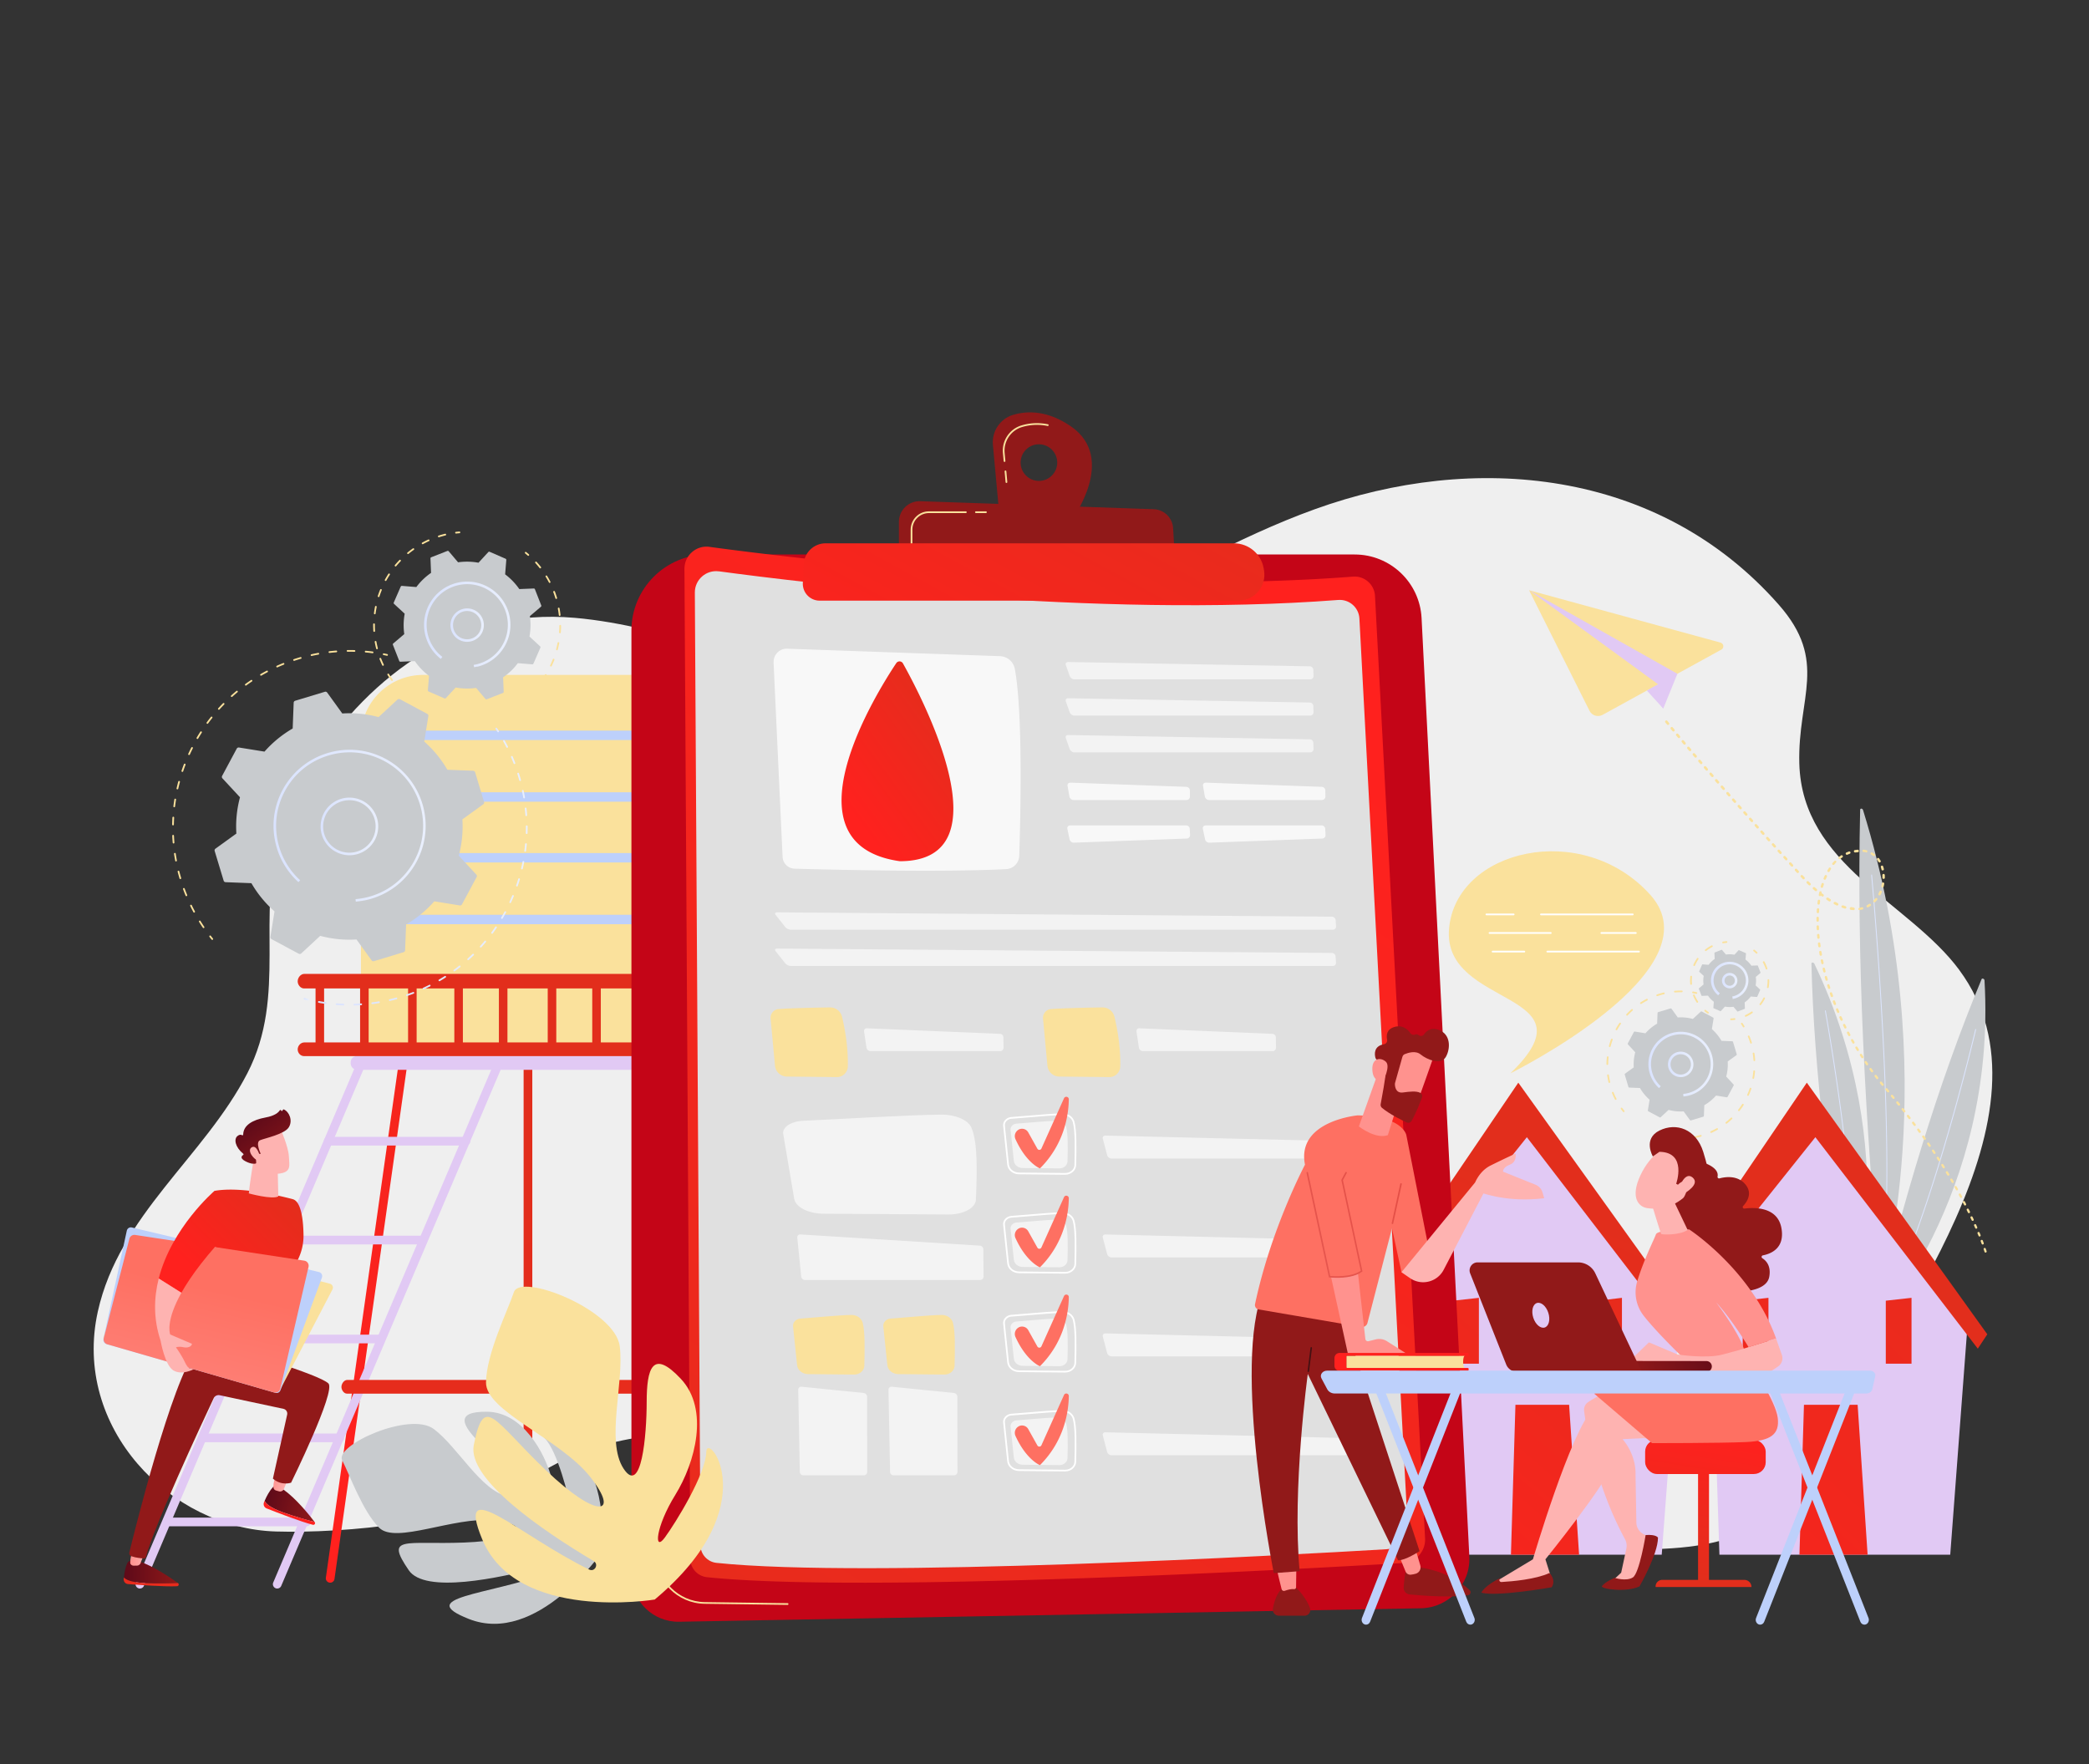 <svg xmlns="http://www.w3.org/2000/svg" xmlns:xlink="http://www.w3.org/1999/xlink" id="Layer_1" viewBox="0 0 752 635"><rect x="0" y="0" width="752" height="635" fill="#333333" stroke="none"/><defs><linearGradient id="linear-gradient" x1="570.27" x2="520.31" y1="438.38" y2="550.33" gradientUnits="userSpaceOnUse"><stop offset="0" stop-color="#e22e1c"/><stop offset="1" stop-color="#ff211e"/></linearGradient><linearGradient xlink:href="#linear-gradient" id="linear-gradient-2" x1="625.63" x2="499.79" y1="452.92" y2="599.11"/><linearGradient xlink:href="#linear-gradient" id="linear-gradient-3" x1="582.56" x2="456.73" y1="415.86" y2="562.05"/><linearGradient xlink:href="#linear-gradient" id="linear-gradient-4" x1="612.32" x2="486.49" y1="441.47" y2="587.66"/><linearGradient xlink:href="#linear-gradient" id="linear-gradient-5" x1="656.88" x2="606.92" y1="477.03" y2="588.98"/><linearGradient xlink:href="#linear-gradient" id="linear-gradient-6" x1="757.15" x2="574.88" y1="430.5" y2="623.87"/><linearGradient xlink:href="#linear-gradient" id="linear-gradient-7" x1="715.35" x2="533.08" y1="391.1" y2="584.47"/><linearGradient xlink:href="#linear-gradient" id="linear-gradient-8" x1="742.62" x2="560.35" y1="416.8" y2="610.18"/><linearGradient xlink:href="#linear-gradient" id="linear-gradient-9" x1="133.91" x2="229.21" y1="444.66" y2="847.14"/><linearGradient xlink:href="#linear-gradient" id="linear-gradient-10" x1="149.09" x2="244.39" y1="441.07" y2="843.54"/><linearGradient xlink:href="#linear-gradient" id="linear-gradient-11" x1="165.44" x2="260.74" y1="437.19" y2="839.67"/><linearGradient xlink:href="#linear-gradient" id="linear-gradient-12" x1="181.21" x2="276.51" y1="433.46" y2="835.94"/><linearGradient xlink:href="#linear-gradient" id="linear-gradient-13" x1="196.4" x2="291.7" y1="429.86" y2="832.34"/><linearGradient xlink:href="#linear-gradient" id="linear-gradient-14" x1="213.04" x2="308.34" y1="425.92" y2="828.4"/><linearGradient xlink:href="#linear-gradient" id="linear-gradient-15" x1="228.23" x2="323.53" y1="422.33" y2="824.81"/><linearGradient xlink:href="#linear-gradient" id="linear-gradient-16" x1="244.58" x2="339.88" y1="418.46" y2="820.93"/><linearGradient xlink:href="#linear-gradient" id="linear-gradient-17" x1="260.64" x2="355.94" y1="414.65" y2="817.13"/><linearGradient xlink:href="#linear-gradient" id="linear-gradient-18" x1="276.41" x2="371.71" y1="410.92" y2="813.4"/><linearGradient xlink:href="#linear-gradient" id="linear-gradient-19" x1="292.18" x2="387.48" y1="407.19" y2="809.66"/><linearGradient xlink:href="#linear-gradient" id="linear-gradient-20" x1="308.53" x2="403.83" y1="403.31" y2="805.79"/><linearGradient xlink:href="#linear-gradient" id="linear-gradient-21" x1="323.71" x2="419.01" y1="399.72" y2="802.2"/><linearGradient xlink:href="#linear-gradient" id="linear-gradient-22" x1="180.15" x2="275.45" y1="433.71" y2="836.19"/><linearGradient xlink:href="#linear-gradient" id="linear-gradient-23" x1="235.38" x2="330.68" y1="420.64" y2="823.11"/><linearGradient xlink:href="#linear-gradient" id="linear-gradient-24" x1="38.31" x2="133.61" y1="637.3" y2="1039.78" gradientTransform="rotate(8.05 3781.353 804.782)"/><linearGradient xlink:href="#linear-gradient" id="linear-gradient-25" x1="7007.28" x2="7102.58" y1="-710.42" y2="-307.95" gradientTransform="scale(-1 1)rotate(8.05 5.028 -52862.657)"/><linearGradient xlink:href="#linear-gradient" id="linear-gradient-26" x1="231.74" x2="327.04" y1="421.5" y2="823.97"/><linearGradient xlink:href="#linear-gradient" id="linear-gradient-27" x1="226.28" x2="321.58" y1="422.79" y2="825.27"/><linearGradient xlink:href="#linear-gradient" id="linear-gradient-28" x1="200.48" x2="295.78" y1="428.9" y2="831.38"/><linearGradient id="linear-gradient-29" x1="178.34" x2="179.64" y1="262.78" y2="262.78" gradientUnits="userSpaceOnUse"><stop offset="0" stop-color="#dae3fe"/><stop offset="1" stop-color="#e9effd"/></linearGradient><linearGradient xlink:href="#linear-gradient-29" id="linear-gradient-30" x1="114.47" x2="189.92" y1="314.17" y2="314.17"/><linearGradient xlink:href="#linear-gradient-29" id="linear-gradient-31" x1="109.35" x2="111.16" y1="359.68" y2="359.68"/><linearGradient xlink:href="#linear-gradient-29" id="linear-gradient-32" x1="115.41" x2="136.14" y1="297.5" y2="297.5"/><linearGradient xlink:href="#linear-gradient-29" id="linear-gradient-33" x1="98.48" x2="153.25" y1="297.23" y2="297.23"/><linearGradient xlink:href="#linear-gradient-29" id="linear-gradient-34" x1="162.14" x2="174.17" y1="225.03" y2="225.03"/><linearGradient xlink:href="#linear-gradient-29" id="linear-gradient-35" x1="152.65" x2="183.75" y1="224.8" y2="224.8"/><linearGradient xlink:href="#linear-gradient-29" id="linear-gradient-36" x1="600.44" x2="609.61" y1="383.15" y2="383.15"/><linearGradient xlink:href="#linear-gradient-29" id="linear-gradient-37" x1="593.4" x2="616.73" y1="383.04" y2="383.04"/><linearGradient xlink:href="#linear-gradient-29" id="linear-gradient-38" x1="619.88" x2="625.43" y1="353" y2="353"/><linearGradient xlink:href="#linear-gradient-29" id="linear-gradient-39" x1="615.93" x2="629.41" y1="352.9" y2="352.9"/><linearGradient xlink:href="#linear-gradient" id="linear-gradient-40" x1="105.09" x2="73.32" y1="428.43" y2="460.65"/><linearGradient id="linear-gradient-41" x1="419.73" x2="439.54" y1="1480.75" y2="1480.75" gradientTransform="rotate(17.26 3362.628 -57.751)" gradientUnits="userSpaceOnUse"><stop offset="0" stop-color="#5d0a19"/><stop offset="1" stop-color="#911919"/></linearGradient><linearGradient xlink:href="#linear-gradient" id="linear-gradient-42" x1="404.34" x2="409.89" y1="1001" y2="1107.09" gradientTransform="rotate(17.26 3362.628 -57.751)"/><linearGradient id="linear-gradient-43" x1="420.74" x2="425.75" y1="1474.01" y2="1474.01" gradientTransform="rotate(17.26 3362.628 -57.751)" gradientUnits="userSpaceOnUse"><stop offset="0" stop-color="#ff928e"/><stop offset="1" stop-color="#feb3b1"/></linearGradient><linearGradient xlink:href="#linear-gradient-41" id="linear-gradient-44" x1="834.73" x2="854.54" y1="586.3" y2="586.3" gradientTransform="rotate(.3 4356.27 -150333.299)"/><linearGradient xlink:href="#linear-gradient" id="linear-gradient-45" x1="843.36" x2="848.91" y1="565.44" y2="671.53" gradientTransform="rotate(.3 4356.27 -150333.299)"/><linearGradient xlink:href="#linear-gradient-43" id="linear-gradient-46" x1="837.05" x2="843.35" y1="580.34" y2="580.34" gradientTransform="rotate(.3 4356.27 -150333.299)"/><linearGradient xlink:href="#linear-gradient-41" id="linear-gradient-47" x1="135.96" x2="113.45" y1="440.43" y2="472.81"/><linearGradient xlink:href="#linear-gradient-41" id="linear-gradient-48" x1="98.16" x2="46.35" y1="485.27" y2="525.67"/><linearGradient xlink:href="#linear-gradient-43" id="linear-gradient-49" x1="98.05" x2="90.18" y1="414.41" y2="446.48"/><linearGradient xlink:href="#linear-gradient-43" id="linear-gradient-50" x1="852.75" x2="860.46" y1="311.08" y2="328.96" gradientTransform="translate(-799.81)"/><linearGradient xlink:href="#linear-gradient-41" id="linear-gradient-51" x1="890.16" x2="904.64" y1="402.36" y2="420.99" gradientTransform="translate(-799.81)"/><linearGradient xlink:href="#linear-gradient-43" id="linear-gradient-52" x1="847.63" x2="855.34" y1="313.28" y2="331.17" gradientTransform="translate(-799.81)"/><linearGradient id="linear-gradient-53" x1="6951.91" x2="6968.66" y1="463.8" y2="538.93" gradientTransform="matrix(-1 0 0 1 7027.24 0)" gradientUnits="userSpaceOnUse"><stop offset="0" stop-color="#fe7062"/><stop offset="1" stop-color="#ff928e"/></linearGradient><linearGradient xlink:href="#linear-gradient" id="linear-gradient-54" x1="97.17" x2="65.41" y1="420.63" y2="452.85"/><linearGradient xlink:href="#linear-gradient-43" id="linear-gradient-55" x1="56.7" x2="58.55" y1="404.52" y2="428.11"/><linearGradient xlink:href="#linear-gradient" id="linear-gradient-56" x1="196.4" x2="468.08" y1="649.98" y2="249.16"/><linearGradient xlink:href="#linear-gradient-53" id="linear-gradient-57" x1="376.45" x2="340.68" y1="390.39" y2="708.64"/><linearGradient xlink:href="#linear-gradient-53" id="linear-gradient-58" x1="380.4" x2="344.63" y1="390.84" y2="709.09"/><linearGradient xlink:href="#linear-gradient-53" id="linear-gradient-59" x1="384.35" x2="348.58" y1="391.28" y2="709.53"/><linearGradient xlink:href="#linear-gradient-53" id="linear-gradient-60" x1="388.3" x2="352.53" y1="391.72" y2="709.97"/><linearGradient xlink:href="#linear-gradient-41" id="linear-gradient-61" x1="411.6" x2="304.46" y1="118.78" y2="259.73"/><linearGradient xlink:href="#linear-gradient-41" id="linear-gradient-62" x1="423.36" x2="316.21" y1="127.71" y2="268.66"/><linearGradient xlink:href="#linear-gradient" id="linear-gradient-63" x1="409.85" x2="335.87" y1="136.34" y2="272.18"/><linearGradient xlink:href="#linear-gradient" id="linear-gradient-64" x1="348.95" x2="304.95" y1="258.37" y2="290.9"/><linearGradient xlink:href="#linear-gradient-41" id="linear-gradient-65" x1="490.96" x2="441.47" y1="624.8" y2="727.03"/><linearGradient xlink:href="#linear-gradient-43" id="linear-gradient-66" x1="508.35" x2="506.33" y1="568.34" y2="552.58"/><linearGradient xlink:href="#linear-gradient-41" id="linear-gradient-67" x1="451.81" x2="402.31" y1="605.84" y2="708.07"/><linearGradient xlink:href="#linear-gradient-43" id="linear-gradient-68" x1="464.31" x2="462.35" y1="573.74" y2="558.39"/><linearGradient xlink:href="#linear-gradient-41" id="linear-gradient-69" x1="575.08" x2="403.01" y1="446.06" y2="568.18"/><linearGradient id="linear-gradient-70" x1="497.99" x2="425.37" y1="469.83" y2="523.48" gradientUnits="userSpaceOnUse"><stop offset="0" stop-color="#39110f"/><stop offset="1" stop-color="#560e18"/></linearGradient><linearGradient xlink:href="#linear-gradient-53" id="linear-gradient-71" x1="499.3" x2="461.56" y1="413.8" y2="525.89"/><linearGradient id="linear-gradient-72" x1="537.03" x2="429.26" y1="412.26" y2="478.41" gradientUnits="userSpaceOnUse"><stop offset="0" stop-color="#e1473d"/><stop offset="1" stop-color="#e9605a"/></linearGradient><linearGradient xlink:href="#linear-gradient-43" id="linear-gradient-73" x1="501" x2="482.09" y1="502.76" y2="445.4"/><linearGradient xlink:href="#linear-gradient-43" id="linear-gradient-74" x1="556.9" x2="531.61" y1="410.59" y2="442.87"/><linearGradient xlink:href="#linear-gradient-43" id="linear-gradient-75" x1="486.01" x2="503.89" y1="409.6" y2="391.25"/><linearGradient xlink:href="#linear-gradient-43" id="linear-gradient-76" x1="541.1" x2="500.6" y1="382.63" y2="387.77"/><linearGradient xlink:href="#linear-gradient-41" id="linear-gradient-77" x1="501.29" x2="464.49" y1="390.19" y2="430.28"/><linearGradient xlink:href="#linear-gradient-43" id="linear-gradient-78" x1="479.29" x2="497.17" y1="403.05" y2="384.7"/><linearGradient xlink:href="#linear-gradient-72" id="linear-gradient-79" x1="533.84" x2="426.06" y1="407.05" y2="473.2"/><linearGradient xlink:href="#linear-gradient" id="linear-gradient-80" x1="610.16" x2="618.68" y1="568.5" y2="514.92"/><linearGradient xlink:href="#linear-gradient" id="linear-gradient-81" x1="613.56" x2="622.08" y1="569.04" y2="515.46"/><linearGradient xlink:href="#linear-gradient" id="linear-gradient-82" x1="606.99" x2="615.51" y1="567.99" y2="514.42"/><linearGradient xlink:href="#linear-gradient-43" id="linear-gradient-83" x1="570.23" x2="598.25" y1="534.39" y2="534.39"/><linearGradient xlink:href="#linear-gradient-41" id="linear-gradient-84" x1="586.74" x2="586.74" y1="497.97" y2="521.41"/><linearGradient xlink:href="#linear-gradient-43" id="linear-gradient-85" x1="581.08" x2="577.38" y1="474" y2="492.3"/><linearGradient xlink:href="#linear-gradient-53" id="linear-gradient-86" x1="607.7" x2="592.9" y1="505.68" y2="541.65"/><linearGradient xlink:href="#linear-gradient-41" id="linear-gradient-87" x1="546.21" x2="546.21" y1="497.97" y2="521.41"/><linearGradient xlink:href="#linear-gradient-41" id="linear-gradient-88" x1="640.81" x2="618.17" y1="423.77" y2="445.92"/><linearGradient xlink:href="#linear-gradient-53" id="linear-gradient-89" x1="612.67" x2="644.09" y1="471.69" y2="540.07"/><linearGradient xlink:href="#linear-gradient-43" id="linear-gradient-90" x1="600.19" x2="604.3" y1="433.35" y2="455.34"/><linearGradient xlink:href="#linear-gradient-43" id="linear-gradient-91" x1="612" x2="594.94" y1="411.07" y2="430.19"/><linearGradient xlink:href="#linear-gradient-41" id="linear-gradient-92" x1="620.9" x2="598.22" y1="403.39" y2="425.57"/><linearGradient xlink:href="#linear-gradient-43" id="linear-gradient-93" x1="616.95" x2="599.89" y1="415.49" y2="434.61"/><linearGradient xlink:href="#linear-gradient-43" id="linear-gradient-94" x1="646.97" x2="630.94" y1="452.15" y2="470.65"/><linearGradient xlink:href="#linear-gradient-41" id="linear-gradient-95" x1="617.15" x2="582.19" y1="668.28" y2="677.86" gradientTransform="rotate(-2.83 -3145.223 482.334)"/><linearGradient xlink:href="#linear-gradient-41" id="linear-gradient-96" x1="574.45" x2="549.64" y1="459.7" y2="485.92"/><linearGradient xlink:href="#linear-gradient" id="linear-gradient-97" x1="504.94" x2="504.76" y1="514.54" y2="503.56"/><style>.cls-1,.cls-2{opacity:.6}.cls-29{fill:#e1c9f4}.cls-31{fill:#dce5fe}.cls-2,.cls-33{fill:#fff}.cls-35{opacity:.78}.cls-91{fill:#fae19c}.cls-92{fill:#c8cbce}.cls-104{fill:#bdd0fb}</style></defs><path d="M705.3 349.15c-18.14-24.49-56.58-37.61-57.58-74.31-.65-23.85 10.54-36.78-7.37-57.13-43.3-49.21-110.03-54.98-167-34.42-56.96 20.55-102.47 61.74-165.8 59.26-34.49-1.35-66.52-17.18-100.66-20.15-10.52-.91-20.34-.13-29.53 2.15-34.45 8.53-64.86 40.57-76.31 76.17-9.28 28.86 2.58 57.34-12 85.6-15.54 30.12-46.13 51.04-53.84 85.81-9.25 41.73 26.1 78.03 64.07 79.16 24.17.72 68.97-3.01 89.51-17.43 25-17.56 49.58-18.72 78.72-18.04 55.47 1.28 110.94 13.35 165.69 21.95 46.92 7.36 93.16 18.27 140.71 19.65 34.92 1.02 64.56 1.47 83.45-35.2 22.58-43.84 85.99-121.68 47.94-173.05Z" style="fill:#efefef"/><path d="M673.76 479.27s45.16-48.87 40.62-126.41c-.03-.51-.86-.83-1.04-.4-15.69 37.68-28.55 80.55-39.58 126.81" class="cls-92"/><path d="M674.31 477.8s-.06 0-.08-.03a.16.16 0 0 1-.05-.21c18.27-28.07 36.69-106.22 36.87-107.01.02-.08.1-.13.19-.12.08.02.13.1.12.19-.18.79-18.61 79-36.92 107.11-.03.05-.08.07-.13.07" class="cls-31"/><path d="M676.95 465.11s23.24-78.06-6.29-173.51c-.19-.62-1.02-.72-1.04-.11-1.24 53.06 1.68 111.56 7.33 173.63Z" class="cls-92"/><path d="M676.9 463.02h-.02c-.08-.01-.14-.09-.13-.18 6.67-41.99-3.06-146.79-3.16-147.84 0-.08.05-.16.14-.17.09 0 .16.05.17.14.1 1.05 9.83 105.89 3.15 147.92a.15.15 0 0 1-.15.13" class="cls-31"/><path d="M666.37 473.6s19.71-57.67-13.26-126.74c-.22-.45-1.04-.5-1.03-.06.93 38.83 6.2 81.55 14.28 126.8Z" class="cls-92"/><path d="M666.22 472.11h-.02c-.08-.01-.14-.09-.13-.18 4.86-30.86-8.98-107.25-9.12-108.02-.02-.08.04-.16.12-.18.08-.01.16.04.18.12.14.77 13.99 77.21 9.13 108.12a.15.15 0 0 1-.15.13Z" class="cls-31"/><path d="m511.6 451.89 37.55-53.94 55.28 78.83-6.24 82.87H515.1z" class="cls-29"/><path d="m511.6 456.99 38.04-47.63 58.47 76.12 3.42-5.17-64.97-90.58-42.4 62.43z" style="fill:url(#linear-gradient)"/><path d="m543.91 559.65 1.62-53.97h19.32l3.59 53.97z" style="fill:url(#linear-gradient-2)"/><path d="M523.12 468.21v22.67h9.25v-23.7z" style="fill:url(#linear-gradient-3)"/><path d="M575.24 468.21v22.67h8.63v-23.7z" style="fill:url(#linear-gradient-4)"/><path d="m615.46 451.89 37.55-53.94 55.28 78.83-6.24 82.87h-83.09z" class="cls-29"/><path d="m615.46 456.99 38.04-47.63 58.47 76.12 3.42-5.17-64.97-90.58-42.4 62.43z" style="fill:url(#linear-gradient-5)"/><path d="m647.77 559.65 1.62-53.97h19.32l3.59 53.97z" style="fill:url(#linear-gradient-6)"/><path d="M627.35 468.21v22.67h9.26v-23.7z" style="fill:url(#linear-gradient-7)"/><path d="M678.85 468.21v22.67h9.26v-23.7z" style="fill:url(#linear-gradient-8)"/><path d="M275.14 242.94h-122.8c-12.37 0-22.41 9.91-22.41 22.28v110.94h167.45V265.22c0-12.37-9.87-22.28-22.24-22.28" class="cls-91"/><path d="M116.67 376.47a1.54 1.54 0 0 1-3.08 0v-22.2a1.54 1.54 0 0 1 3.08 0z" style="fill:url(#linear-gradient-9)"/><path d="M132.71 376.47a1.54 1.54 0 0 1-3.08 0v-22.2a1.54 1.54 0 0 1 3.08 0z" style="fill:url(#linear-gradient-10)"/><path d="M149.98 376.47a1.54 1.54 0 0 1-3.08 0v-22.2a1.54 1.54 0 0 1 3.08 0z" style="fill:url(#linear-gradient-11)"/><path d="M166.63 376.47a1.54 1.54 0 0 1-3.08 0v-22.2a1.54 1.54 0 0 1 3.08 0z" style="fill:url(#linear-gradient-12)"/><path d="M182.67 376.47a1.54 1.54 0 0 1-3.08 0v-22.2a1.54 1.54 0 0 1 3.08 0z" style="fill:url(#linear-gradient-13)"/><path d="M200.25 376.47a1.54 1.54 0 0 1-3.08 0v-22.2a1.54 1.54 0 0 1 3.08 0z" style="fill:url(#linear-gradient-14)"/><path d="M216.28 376.47a1.54 1.54 0 0 1-3.08 0v-22.2a1.54 1.54 0 0 1 3.08 0z" style="fill:url(#linear-gradient-15)"/><path d="M233.55 376.47a1.54 1.54 0 0 1-3.08 0v-22.2a1.54 1.54 0 0 1 3.08 0z" style="fill:url(#linear-gradient-16)"/><path d="M250.51 376.47a1.54 1.54 0 0 1-3.08 0v-22.2a1.54 1.54 0 0 1 3.08 0z" style="fill:url(#linear-gradient-17)"/><path d="M267.16 376.47a1.54 1.54 0 0 1-3.08 0v-22.2a1.54 1.54 0 0 1 3.08 0z" style="fill:url(#linear-gradient-18)"/><path d="M283.82 376.47a1.54 1.54 0 0 1-3.08 0v-22.2a1.54 1.54 0 0 1 3.08 0z" style="fill:url(#linear-gradient-19)"/><path d="M301.09 376.47a1.54 1.54 0 0 1-3.08 0v-22.2a1.54 1.54 0 0 1 3.08 0z" style="fill:url(#linear-gradient-20)"/><path d="M317.12 376.47a1.54 1.54 0 0 1-3.08 0v-22.2a1.54 1.54 0 0 1 3.08 0z" style="fill:url(#linear-gradient-21)"/><path d="M190.06 570.64c-.86 0-1.57-.7-1.57-1.57V382.01c0-.86.7-1.57 1.57-1.57s1.56.7 1.56 1.57v187.06c0 .86-.7 1.57-1.56 1.57" style="fill:url(#linear-gradient-22)"/><path d="M248.38 570.64c-.86 0-1.56-.7-1.56-1.57V382.01c0-.86.7-1.57 1.56-1.57s1.57.7 1.57 1.57v187.06c0 .86-.7 1.57-1.57 1.57" style="fill:url(#linear-gradient-23)"/><path d="M118.64 569.7a1.56 1.56 0 0 1-1.33-1.77l26.2-185.22c.12-.86.91-1.45 1.77-1.33s1.45.91 1.33 1.77l-26.2 185.22a1.56 1.56 0 0 1-1.77 1.33" style="fill:url(#linear-gradient-24)"/><path d="M312.24 569.7a1.56 1.56 0 0 0 1.33-1.77l-26.2-185.22a1.56 1.56 0 0 0-1.77-1.33c-.86.12-1.45.91-1.33 1.77l26.2 185.22c.12.86.91 1.45 1.77 1.33" style="fill:url(#linear-gradient-25)"/><path d="M50.36 571.83c-.2 0-.41-.04-.61-.13a1.56 1.56 0 0 1-.83-2.05l80.03-188.25a1.56 1.56 0 0 1 2.05-.83c.8.34 1.17 1.26.83 2.05L51.8 570.87c-.25.6-.83.95-1.44.95ZM99.8 571.83c-.2 0-.41-.04-.61-.13a1.56 1.56 0 0 1-.83-2.05l80.03-188.25a1.56 1.56 0 0 1 2.05-.83c.8.34 1.17 1.26.83 2.05l-80.03 188.25c-.25.6-.83.95-1.44.95Z" class="cls-29"/><path d="M167.74 412.36h-49.58c-.86 0-1.57-.7-1.57-1.56s.7-1.57 1.57-1.57h49.58c.86 0 1.56.7 1.56 1.57s-.7 1.56-1.56 1.56M102.94 444.83h49.58v3.13h-49.58zM88.22 480.44h49.58v3.13H88.22zM122.35 519.17H72.77c-.86 0-1.57-.7-1.57-1.57s.7-1.56 1.57-1.56h49.58c.86 0 1.56.7 1.56 1.56s-.7 1.57-1.56 1.57M110.31 549.43H60.73c-.86 0-1.56-.7-1.56-1.56s.7-1.57 1.56-1.57h49.58c.86 0 1.57.7 1.57 1.57s-.7 1.56-1.57 1.56" class="cls-29"/><rect width="179.48" height="4.93" x="126.23" y="380.17" class="cls-29" rx="2.21" ry="2.21"/><path d="M322.07 350.57h-212.5c-1.33 0-2.41 1.35-2.41 2.68 0 1.26 1.02 2.56 2.28 2.56h212.62c1.26 0 1.84-1.39 1.84-2.65v-.13c0-1.26-.58-2.47-1.84-2.47Z" style="fill:url(#linear-gradient-26)"/><path d="M322.07 375.24h-212.5c-1.33 0-2.41 1.2-2.41 2.53 0 1.26 1.02 2.4 2.28 2.4h212.62c1.26 0 1.84-1.62 1.84-2.88v-.13c0-1.26-.58-1.93-1.84-1.93Z" style="fill:url(#linear-gradient-27)"/><path d="M308.53 496.74H124.99c-1.15 0-2.08 1.37-2.08 2.52 0 1.09.88 2.41 1.97 2.41h183.65c1.09 0 2.73-1.78 2.73-2.87v-.11c0-1.09-1.64-1.96-2.73-1.96Z" style="fill:url(#linear-gradient-28)"/><rect width="146.79" height="3.39" x="137.34" y="262.99" class="cls-104" rx="1.51" ry="1.51"/><rect width="146.79" height="3.39" x="137.34" y="285.19" class="cls-104" rx="1.51" ry="1.51"/><rect width="146.79" height="3.39" x="137.34" y="307.08" class="cls-104" rx="1.51" ry="1.51"/><rect width="146.79" height="3.39" x="137.34" y="329.29" class="cls-104" rx="1.51" ry="1.51"/><path d="M76.42 338.33a.32.32 0 0 1-.24-.11c-.26-.32-.52-.64-.77-.97-.1-.13-.08-.33.05-.43.13-.11.33-.08.43.05.25.32.51.64.76.96.11.13.09.33-.05.43-.06.05-.13.07-.19.07ZM73.28 334.09c-.1 0-.2-.05-.26-.14-.47-.69-.93-1.39-1.36-2.1a.3.3 0 0 1 .1-.42.3.3 0 0 1 .42.1c.43.7.89 1.4 1.35 2.08.1.14.06.33-.08.43-.05.04-.11.05-.17.05m-3.39-5.58c-.11 0-.22-.06-.27-.16-.39-.73-.78-1.48-1.14-2.23a.31.31 0 0 1 .14-.41c.15-.07.34-.01.41.14.36.74.74 1.48 1.13 2.2.08.15.02.34-.13.42-.05.03-.1.04-.15.04Zm-2.79-5.91c-.12 0-.24-.07-.29-.19-.32-.76-.62-1.55-.91-2.33a.31.31 0 0 1 .58-.22c.28.77.59 1.55.9 2.31.06.16-.01.34-.17.4-.04.02-.08.02-.12.02Zm-2.18-6.15c-.13 0-.26-.09-.3-.22-.24-.8-.46-1.61-.67-2.41a.32.32 0 0 1 .22-.38c.16-.04.33.06.38.22.2.79.43 1.59.66 2.39.05.16-.04.34-.21.38-.03 0-.06.01-.09.01Zm-1.55-6.35a.3.3 0 0 1-.3-.25c-.16-.82-.3-1.65-.42-2.47a.3.3 0 0 1 .26-.35c.17-.02.33.09.35.26.12.81.26 1.63.41 2.44.03.17-.08.33-.25.36h-.06Zm-.89-6.47c-.16 0-.29-.12-.31-.28-.07-.83-.13-1.67-.16-2.5 0-.17.12-.31.29-.32.16-.01.31.12.32.29.04.82.09 1.65.16 2.47.01.17-.11.32-.28.33h-.03Zm-.21-6.53c-.17 0-.31-.14-.3-.31.02-.83.05-1.67.1-2.5 0-.17.15-.3.33-.29.17 0 .3.16.29.33-.05.82-.08 1.66-.1 2.48 0 .17-.14.3-.31.3Zm.46-6.52h-.04a.305.305 0 0 1-.27-.34c.1-.82.22-1.66.35-2.48.03-.17.18-.28.35-.26.17.03.28.19.25.35-.13.81-.25 1.64-.35 2.46-.02.16-.15.27-.31.27Zm1.13-6.44h-.07a.3.3 0 0 1-.23-.37c.19-.81.39-1.63.61-2.43.04-.16.21-.26.38-.22.16.04.26.21.22.38-.21.79-.42 1.6-.6 2.4a.31.31 0 0 1-.3.24Zm1.78-6.28s-.07 0-.1-.02a.3.3 0 0 1-.19-.39c.27-.79.55-1.58.85-2.35a.31.31 0 0 1 .58.22c-.29.76-.58 1.55-.84 2.33a.3.3 0 0 1-.29.21Zm2.41-6.07s-.09 0-.13-.03a.31.31 0 0 1-.15-.41c.35-.75.71-1.51 1.09-2.25.08-.15.26-.21.41-.14.15.08.21.26.14.41-.37.73-.73 1.49-1.07 2.23-.05.11-.16.18-.28.18Zm3.02-5.79a.302.302 0 0 1-.27-.46c.42-.72.86-1.43 1.31-2.13.09-.14.28-.18.43-.09.14.09.18.28.09.43-.44.69-.88 1.4-1.3 2.11-.06.1-.16.15-.27.15Zm3.59-5.46a.3.3 0 0 1-.18-.06.306.306 0 0 1-.07-.43c.49-.67 1-1.33 1.52-1.98.11-.13.3-.15.43-.05.13.11.16.3.05.43-.51.64-1.02 1.3-1.5 1.97-.06.08-.15.13-.25.13Zm4.13-5.05c-.07 0-.15-.03-.21-.08a.305.305 0 0 1-.02-.44c.56-.61 1.13-1.23 1.71-1.82.12-.12.31-.12.44 0 .12.12.12.31 0 .44-.57.59-1.15 1.19-1.7 1.8a.29.29 0 0 1-.23.1Zm4.63-4.6c-.08 0-.17-.03-.23-.1-.11-.13-.1-.32.02-.44.62-.55 1.25-1.1 1.89-1.63.13-.11.33-.09.43.04.11.13.09.33-.04.43-.63.52-1.26 1.07-1.87 1.62-.06.05-.13.08-.21.08Zm5.07-4.1c-.1 0-.19-.04-.25-.13-.1-.14-.07-.33.07-.43.67-.49 1.36-.97 2.05-1.43.14-.09.33-.06.43.08.09.14.06.33-.09.43-.68.46-1.37.93-2.03 1.42a.3.3 0 0 1-.18.06m5.47-3.57c-.11 0-.21-.06-.27-.15a.3.3 0 0 1 .11-.42c.72-.42 1.45-.82 2.19-1.21.15-.08.34-.02.42.13s.02.34-.13.42c-.73.38-1.46.79-2.17 1.2-.05.03-.1.04-.15.04Zm5.81-2.97c-.12 0-.23-.07-.28-.18-.07-.16 0-.34.15-.41.76-.34 1.53-.67 2.3-.98.16-.06.34.01.4.17s-.01.34-.17.4c-.76.31-1.53.63-2.28.97-.04.02-.08.03-.13.03Zm6.09-2.37a.3.3 0 0 1-.29-.21c-.05-.16.03-.34.2-.39.79-.26 1.59-.51 2.39-.74.16-.05.33.05.38.21a.31.31 0 0 1-.21.38c-.79.23-1.58.48-2.37.74-.03.01-.07.02-.1.02Zm6.29-1.75a.31.31 0 0 1-.07-.61c.81-.18 1.64-.35 2.45-.5.17-.03.33.08.36.25s-.08.33-.25.36c-.81.15-1.62.31-2.43.49h-.07Zm21.96-.99h-.04c-.81-.11-1.64-.2-2.46-.27a.317.317 0 0 1-.28-.33c.02-.17.16-.3.34-.28.83.07 1.66.17 2.49.27.17.02.29.18.27.35-.02.16-.15.27-.31.27Zm-15.52-.1c-.15 0-.29-.12-.31-.27-.02-.17.1-.32.27-.34.82-.1 1.66-.18 2.49-.24.17-.02.32.11.33.28s-.11.32-.28.33c-.82.06-1.65.14-2.47.24h-.04Zm9.01-.41c-.81-.02-1.65-.03-2.48-.02a.31.31 0 0 1-.31-.3c0-.17.13-.31.3-.31.84-.01 1.68 0 2.5.02.17 0 .3.15.3.32s-.14.3-.31.3ZM139.34 236.05h-.07c-.4-.09-.8-.17-1.2-.25a.295.295 0 0 1-.24-.36c.03-.17.19-.28.36-.24.41.08.81.16 1.21.25.17.04.27.2.24.37a.31.31 0 0 1-.3.24Z" class="cls-91"/><path d="M179.33 263.6c-.1 0-.2-.05-.26-.14-.22-.34-.45-.68-.68-1.02-.1-.14-.06-.33.08-.43s.33-.06.43.08c.23.34.46.69.68 1.03.09.14.05.33-.09.43-.05.03-.11.05-.17.05Z" style="fill:url(#linear-gradient-29)"/><path d="M127.58 361.94a.31.31 0 0 1-.31-.3c0-.17.13-.31.3-.32.81-.02 1.63-.06 2.44-.11.17-.01.32.12.33.29s-.12.32-.29.33c-.81.05-1.64.09-2.46.11Zm-3.98-.02h-.01c-.81-.03-1.64-.08-2.46-.14-.17-.01-.3-.16-.28-.33s.16-.3.33-.28c.81.06 1.63.11 2.43.14.17 0 .3.15.3.32s-.14.3-.31.3Zm10.39-.47c-.15 0-.29-.11-.31-.27a.32.32 0 0 1 .27-.35c.8-.1 1.61-.22 2.41-.36.17-.03.33.09.36.25.03.17-.09.33-.25.36-.81.14-1.63.26-2.44.36h-.04Zm-16.79-.09h-.04c-.81-.11-1.63-.24-2.43-.39-.17-.03-.28-.19-.25-.36s.19-.28.36-.25c.79.14 1.6.27 2.41.38a.3.3 0 0 1 .26.35c-.02.15-.15.27-.31.27m23.12-1.05a.31.31 0 0 1-.3-.24c-.04-.17.06-.33.23-.37.79-.18 1.58-.39 2.36-.6.16-.04.33.05.38.22.05.16-.05.33-.22.38-.79.22-1.59.42-2.39.6h-.07Zm6.18-1.78a.3.3 0 0 1-.29-.21c-.06-.16.03-.34.19-.39.77-.26 1.54-.54 2.29-.83a.31.31 0 0 1 .22.58c-.76.29-1.54.57-2.31.84-.03.01-.07.02-.1.02Zm5.97-2.37c-.12 0-.23-.07-.28-.18-.07-.16 0-.34.15-.41.74-.34 1.48-.69 2.2-1.06.15-.08.34-.02.41.14.08.15.02.34-.14.41-.73.37-1.47.73-2.22 1.07-.04.02-.09.03-.13.03Zm5.7-2.96c-.11 0-.21-.05-.27-.15a.3.3 0 0 1 .11-.42c.7-.41 1.4-.84 2.08-1.27a.32.32 0 0 1 .43.09c.09.14.05.33-.09.43-.69.44-1.4.87-2.1 1.29-.05.03-.1.04-.16.04Zm5.37-3.53c-.1 0-.19-.04-.25-.13-.1-.14-.07-.33.07-.43.65-.47 1.3-.97 1.93-1.47.13-.11.33-.08.43.05.11.13.08.33-.05.43-.64.51-1.3 1.01-1.95 1.49a.3.3 0 0 1-.18.06m4.99-4.05c-.08 0-.17-.03-.23-.1-.11-.13-.1-.32.02-.44.6-.54 1.2-1.1 1.78-1.66.12-.12.32-.12.44 0s.12.32 0 .44c-.59.57-1.19 1.14-1.79 1.68-.06.05-.13.08-.21.08Zm4.54-4.53c-.07 0-.15-.03-.21-.08a.305.305 0 0 1-.02-.44c.54-.6 1.08-1.22 1.6-1.84.11-.13.3-.15.43-.04s.15.3.04.43c-.52.62-1.07 1.25-1.62 1.85a.29.29 0 0 1-.23.1Zm4.07-4.97a.3.3 0 0 1-.18-.06.306.306 0 0 1-.07-.43c.48-.65.95-1.32 1.41-1.99.1-.14.29-.18.43-.08s.18.29.08.43c-.46.68-.94 1.35-1.42 2.01-.06.08-.15.13-.25.13Zm3.55-5.36c-.05 0-.11-.01-.16-.04a.31.31 0 0 1-.11-.42c.41-.7.82-1.41 1.2-2.12.08-.15.27-.2.42-.12s.21.27.12.42c-.39.72-.8 1.44-1.21 2.14-.06.1-.16.15-.27.15Zm2.99-5.69s-.09 0-.13-.03a.315.315 0 0 1-.15-.41c.34-.73.67-1.48.98-2.23.07-.16.25-.23.4-.17.16.07.23.25.17.4q-.48 1.14-.99 2.25c-.05.11-.16.18-.28.18Zm2.41-5.96s-.07 0-.1-.02c-.16-.06-.25-.23-.19-.39.27-.76.52-1.54.76-2.32.05-.16.22-.25.38-.21.16.05.25.22.21.38-.24.78-.49 1.57-.76 2.34a.3.3 0 0 1-.29.21Zm1.8-6.17h-.07a.307.307 0 0 1-.23-.37c.19-.79.36-1.59.52-2.38.03-.17.19-.28.36-.24.17.03.28.2.24.36-.16.8-.33 1.61-.52 2.41a.31.31 0 0 1-.3.24Zm1.17-6.33h-.04a.314.314 0 0 1-.27-.35c.11-.8.2-1.62.27-2.43.02-.17.16-.3.34-.28.17.02.29.17.28.34-.08.82-.17 1.64-.28 2.45-.02.16-.15.27-.31.27Zm.52-6.41c-.17 0-.3-.15-.3-.32.02-.63.03-1.27.03-1.9v-.54c0-.17.14-.31.31-.31s.31.14.31.31v.55c0 .64 0 1.28-.03 1.92 0 .17-.14.3-.31.3Zm-.13-6.43c-.16 0-.3-.12-.31-.29-.06-.8-.13-1.62-.22-2.43-.02-.17.1-.32.27-.34s.32.1.34.27c.09.81.17 1.64.22 2.45.01.17-.12.32-.29.33h-.02Zm-.79-6.38c-.15 0-.28-.11-.3-.26-.14-.8-.3-1.6-.47-2.39-.04-.17.07-.33.24-.37s.33.07.37.24c.17.8.33 1.61.47 2.42.03.17-.08.33-.25.36h-.05Zm-1.43-6.27c-.13 0-.26-.09-.3-.22-.22-.78-.45-1.56-.7-2.33-.05-.16.04-.34.2-.39s.34.04.39.2c.25.78.49 1.57.71 2.36a.31.31 0 0 1-.21.38c-.03 0-.06.01-.08.01Zm-2.04-6.09a.31.31 0 0 1-.29-.2q-.45-1.14-.93-2.25c-.07-.16 0-.34.16-.41s.34 0 .41.16c.33.75.64 1.51.94 2.27.06.16-.02.34-.17.4-.04.01-.08.02-.11.02Zm-2.64-5.86c-.11 0-.22-.06-.27-.17-.37-.72-.76-1.44-1.15-2.15a.31.31 0 0 1 .54-.3c.4.71.79 1.44 1.17 2.17.08.15.02.34-.13.41-.05.02-.09.03-.14.03Z" style="fill:url(#linear-gradient-30)"/><path d="M110.85 360.14h-.07c-.4-.1-.8-.2-1.2-.31a.314.314 0 0 1-.22-.38c.04-.16.21-.26.38-.22.39.11.79.21 1.19.3a.31.31 0 0 1-.07.61Z" style="fill:url(#linear-gradient-31)"/><path d="M107.57 343.31c.29.15.64.11.88-.11l6.82-6.32c4.19 1.12 8.6 1.59 13.06 1.3l5.44 7.53c.19.26.53.38.84.28l10.68-3.23a.76.76 0 0 0 .54-.7l.36-9.29c3.87-2.24 7.28-5.06 10.15-8.32l9.18 1.48c.32.05.64-.11.79-.39l5.27-9.83c.15-.29.11-.64-.11-.88l-6.32-6.82c1.12-4.19 1.59-8.6 1.3-13.06l7.53-5.44a.76.76 0 0 0 .28-.84l-3.23-10.68a.76.76 0 0 0-.7-.54l-9.29-.36a40.6 40.6 0 0 0-8.32-10.15l1.48-9.18a.77.77 0 0 0-.39-.79l-9.83-5.27a.77.77 0 0 0-.88.11l-6.82 6.32c-4.19-1.12-8.6-1.59-13.06-1.3l-5.44-7.53a.76.76 0 0 0-.84-.28l-10.68 3.23a.76.76 0 0 0-.54.7l-.36 9.29a40.6 40.6 0 0 0-10.15 8.32l-9.18-1.48a.79.79 0 0 0-.8.39l-5.27 9.83c-.15.29-.11.64.11.88l6.32 6.82c-1.12 4.19-1.59 8.6-1.3 13.06l-7.53 5.44a.76.76 0 0 0-.28.84l3.23 10.68c.09.31.38.53.7.54l9.29.36c2.24 3.87 5.06 7.28 8.32 10.15l-1.48 9.18c-.05.32.11.64.39.8l9.83 5.27Z" class="cls-92"/><path d="M125.8 307.86c-3.52 0-6.96-1.79-8.9-5.03a10.28 10.28 0 0 1-1.17-7.85c.67-2.69 2.35-4.95 4.72-6.38s5.16-1.84 7.85-1.17 4.95 2.35 6.38 4.72c2.94 4.9 1.35 11.28-3.55 14.23-1.67 1-3.51 1.48-5.32 1.48Zm-.04-19.81c-1.69 0-3.36.46-4.85 1.35a9.39 9.39 0 0 0-4.3 5.81 9.38 9.38 0 0 0 1.07 7.15c2.68 4.46 8.49 5.91 12.96 3.23 4.46-2.68 5.91-8.49 3.23-12.96a9.39 9.39 0 0 0-5.81-4.3c-.76-.19-1.54-.28-2.3-.28m5.12 17.94" style="fill:url(#linear-gradient-32)"/><path d="m128.07 324.58-.08-.92c1.86-.15 3.73-.51 5.53-1.05 12.89-3.9 20.63-16.8 18.42-29.75-.18-1.08-.44-2.16-.76-3.23-2.05-6.76-6.6-12.33-12.83-15.66-6.23-3.34-13.38-4.05-20.15-2-6.76 2.05-12.33 6.6-15.66 12.83-2.09 3.9-3.15 8.15-3.15 12.45 0 2.57.38 5.16 1.14 7.69 1.39 4.59 3.99 8.71 7.52 11.92l-.62.68a27.24 27.24 0 0 1-7.78-12.33c-.79-2.62-1.19-5.3-1.19-7.96 0-4.45 1.1-8.86 3.26-12.89 3.45-6.45 9.21-11.16 16.21-13.28s14.4-1.38 20.85 2.07 11.16 9.21 13.28 16.21c.8 2.63 1.17 5.29 1.17 7.91 0 11.75-7.64 22.65-19.46 26.22-.81.25-1.64.45-2.47.62s-.02 0-.03 0c-.06.01-.13.03-.19.04s-.01 0-.02 0H131c-.75.14-1.5.26-2.25.34-.09 0-.18.02-.27.03-.14.01-.29.03-.43.04Z" style="fill:url(#linear-gradient-33)"/><path d="m160.5 251.31 3.53-3.83c2.39.44 4.87.5 7.35.15l3.37 3.97c.12.14.31.19.48.12l5.82-2.28c.17-.07.28-.23.27-.42l-.21-5.2c2.06-1.42 3.84-3.15 5.3-5.1l5.19.42c.18.01.35-.09.43-.26l2.5-5.73c.07-.17.03-.36-.1-.49l-3.83-3.53c.44-2.39.5-4.87.15-7.35l3.97-3.37c.14-.12.19-.31.12-.48l-2.28-5.82a.425.425 0 0 0-.42-.27l-5.2.21a22.8 22.8 0 0 0-5.1-5.3l.42-5.19a.45.45 0 0 0-.26-.43l-5.73-2.5a.45.45 0 0 0-.49.1l-3.53 3.83c-2.39-.44-4.87-.5-7.35-.15l-3.37-3.97a.42.42 0 0 0-.48-.12l-5.82 2.28c-.17.07-.28.23-.27.42l.21 5.2a22.8 22.8 0 0 0-5.3 5.1l-5.19-.42a.45.45 0 0 0-.43.26l-2.5 5.73c-.07.17-.03.36.1.49l3.83 3.53c-.44 2.39-.5 4.87-.15 7.35l-3.97 3.37c-.14.12-.19.31-.12.48l2.28 5.82c.07.17.23.28.42.27l5.2-.21c1.42 2.06 3.15 3.84 5.1 5.3l-.42 5.19c-.01.18.09.35.26.43l5.73 2.5c.17.07.36.03.49-.1" class="cls-92"/><path d="M168.17 231.04c-.33 0-.67-.03-1-.08a5.94 5.94 0 0 1-3.9-2.44 6.02 6.02 0 0 1 1.4-8.39 6.018 6.018 0 0 1 9.43 5.88 5.94 5.94 0 0 1-2.44 3.9 5.94 5.94 0 0 1-3.48 1.12Zm-.02-11.1c-1.02 0-2.06.31-2.95.95a5.1 5.1 0 0 0-1.18 7.1 5.02 5.02 0 0 0 3.3 2.06c1.34.22 2.69-.09 3.79-.88a5.02 5.02 0 0 0 2.06-3.3c.22-1.34-.09-2.69-.88-3.79a5.08 5.08 0 0 0-4.15-2.13Z" style="fill:url(#linear-gradient-34)"/><path d="M149.34 253.06c-.06 0-.12-.02-.17-.05q-.51-.345-1.02-.72a.306.306 0 0 1-.07-.43c.1-.14.29-.17.43-.07.33.24.66.48 1 .7.14.1.18.29.08.43-.06.09-.16.14-.26.14ZM145.31 249.84c-.08 0-.15-.03-.21-.08-.59-.55-1.17-1.13-1.72-1.73a.306.306 0 0 1 .02-.44c.13-.12.32-.11.44.02.54.58 1.11 1.15 1.69 1.7.12.12.13.31.01.44a.29.29 0 0 1-.23.1Zm-4.2-4.74c-.1 0-.19-.04-.25-.13-.07-.1-.15-.2-.22-.31-.4-.56-.78-1.13-1.15-1.71a.3.3 0 0 1 .1-.42c.14-.09.33-.05.43.1.36.57.74 1.13 1.13 1.68.07.1.14.2.22.3.1.14.07.33-.07.43a.3.3 0 0 1-.18.06Zm-3.24-5.44c-.12 0-.23-.07-.28-.18-.35-.73-.67-1.48-.97-2.24a.31.31 0 0 1 .58-.22c.29.74.61 1.48.95 2.2.07.15 0 .34-.15.41-.04.02-.09.03-.13.03m-2.16-5.95a.31.31 0 0 1-.3-.23c-.2-.78-.38-1.58-.52-2.38-.03-.17.08-.33.25-.36s.33.08.36.25c.14.78.32 1.57.51 2.34a.32.32 0 0 1-.22.38zm-1-6.26c-.16 0-.3-.13-.31-.29-.04-.7-.07-1.41-.07-2.12v-.32c0-.17.14-.31.31-.31s.31.14.31.31v.32c0 .69.02 1.39.07 2.08.01.17-.12.32-.29.33zm.21-6.33h-.04a.31.31 0 0 1-.27-.34c.1-.8.23-1.61.39-2.41.03-.17.2-.28.36-.24.17.03.28.2.24.36-.16.78-.29 1.57-.39 2.36-.02.16-.15.27-.31.27Zm1.38-6.18s-.06 0-.1-.02a.315.315 0 0 1-.2-.39c.25-.77.53-1.54.84-2.29.06-.16.24-.23.4-.17s.23.24.17.4c-.3.74-.58 1.49-.82 2.25a.3.3 0 0 1-.29.21Zm2.52-5.81a.31.31 0 0 1-.27-.46c.39-.71.81-1.41 1.25-2.09.09-.14.28-.18.43-.09.14.09.18.28.09.43-.43.67-.85 1.36-1.23 2.05-.06.1-.16.16-.27.16m3.57-5.23a.306.306 0 0 1-.24-.5c.52-.62 1.07-1.23 1.63-1.81.12-.12.31-.13.44 0 .12.12.13.31 0 .44-.55.57-1.09 1.17-1.6 1.78a.32.32 0 0 1-.24.11Zm4.49-4.46a.32.32 0 0 1-.24-.11.3.3 0 0 1 .04-.43c.58-.48 1.19-.95 1.81-1.39l.13-.09c.14-.1.33-.07.43.07s.07.33-.07.43l-.13.09c-.61.43-1.21.89-1.78 1.36-.06.05-.13.07-.2.07Zm5.26-3.54c-.11 0-.22-.06-.27-.16a.31.31 0 0 1 .12-.42c.71-.39 1.44-.76 2.18-1.09.15-.07.34 0 .41.15.07.16 0 .34-.15.41-.72.33-1.44.69-2.14 1.07-.05.03-.1.04-.15.04m5.82-2.5a.3.3 0 0 1-.29-.21c-.05-.16.04-.34.2-.39.77-.25 1.56-.47 2.35-.66.16-.04.33.06.37.23s-.06.33-.23.37c-.77.19-1.55.4-2.31.65-.03.01-.06.01-.09.01M164.16 192.06c-.15 0-.29-.12-.31-.27-.02-.17.1-.32.27-.34.42-.05.83-.09 1.24-.12.17 0 .32.11.33.28s-.11.32-.28.33c-.4.03-.81.07-1.22.12h-.04ZM190.18 200.08a.27.27 0 0 1-.2-.08c-.31-.27-.62-.53-.93-.79a.314.314 0 0 1-.05-.43c.11-.13.3-.15.43-.05.32.26.64.53.95.8a.314.314 0 0 1-.2.55M174.44 258.24a.3.3 0 0 1-.3-.25c-.03-.17.08-.33.25-.36.77-.15 1.54-.32 2.3-.52.16-.04.33.05.38.22.04.16-.05.33-.22.38-.77.2-1.56.38-2.34.53h-.06Zm5.99-1.73a.31.31 0 0 1-.29-.2c-.06-.16.02-.34.17-.4.73-.29 1.45-.6 2.16-.94.15-.07.34 0 .41.14.07.15 0 .34-.14.41-.72.35-1.46.67-2.2.96-.04.01-.08.02-.11.02Zm5.56-2.82c-.1 0-.2-.05-.26-.14a.313.313 0 0 1 .1-.43c.55-.34 1.09-.71 1.62-1.09.11-.08.22-.16.32-.23.14-.1.33-.07.43.07s.07.33-.07.43l-.33.24c-.54.39-1.1.76-1.65 1.11-.05.03-.11.05-.16.05Zm4.95-3.79c-.08 0-.17-.03-.23-.1a.306.306 0 0 1 .02-.44c.57-.53 1.14-1.09 1.67-1.66.12-.12.31-.13.44-.01.12.12.13.31.01.44-.55.58-1.12 1.15-1.7 1.69-.06.05-.13.08-.21.08m4.16-4.64a.3.3 0 0 1-.18-.06.296.296 0 0 1-.06-.43c.47-.63.91-1.28 1.33-1.94.09-.14.28-.19.43-.09.14.09.19.28.1.43-.43.67-.88 1.34-1.36 1.98-.06.08-.15.12-.25.12Zm3.22-5.34s-.09 0-.13-.03a.303.303 0 0 1-.14-.41c.34-.7.66-1.43.95-2.16.06-.16.24-.24.4-.17.16.06.24.24.17.4-.29.74-.62 1.48-.97 2.2-.05.11-.16.17-.28.17m2.17-5.84s-.05 0-.08-.01a.314.314 0 0 1-.22-.38c.2-.76.38-1.53.53-2.29.03-.17.2-.28.36-.24.17.03.28.19.24.36-.15.78-.34 1.57-.54 2.34a.31.31 0 0 1-.3.23Zm1.07-6.14h-.02a.3.3 0 0 1-.28-.33c.06-.78.1-1.57.1-2.35 0-.17.14-.31.31-.31s.31.14.31.31c0 .8-.04 1.6-.1 2.4-.01.16-.15.28-.31.28Zm-.09-6.23c-.16 0-.29-.12-.31-.28-.08-.78-.2-1.56-.34-2.33-.03-.17.08-.33.25-.36s.33.08.36.25c.14.78.26 1.58.34 2.37.02.17-.1.32-.27.34h-.03Zm-1.25-6.11a.31.31 0 0 1-.29-.22c-.23-.75-.48-1.5-.76-2.23a.31.31 0 0 1 .58-.22c.29.74.55 1.51.78 2.27.05.16-.04.34-.21.38-.03 0-.06.01-.09.01Zm-2.36-5.77c-.11 0-.22-.06-.27-.17-.36-.69-.75-1.38-1.17-2.05a.306.306 0 0 1 .52-.32c.42.68.82 1.38 1.19 2.09.08.15.02.34-.13.42-.05.02-.09.04-.14.04Zm-3.38-5.23c-.09 0-.18-.04-.24-.12-.48-.61-.99-1.22-1.52-1.8-.11-.13-.1-.32.02-.44.13-.11.32-.11.44.02.54.59 1.06 1.21 1.55 1.83.11.13.08.33-.05.43-.06.04-.12.07-.19.07ZM169.37 258.81a.31.31 0 0 1-.31-.3c0-.17.13-.31.3-.32.41-.01.82-.04 1.22-.07.17-.01.32.12.33.29s-.12.32-.29.33c-.41.03-.83.05-1.24.07z" class="cls-91"/><path d="m170.67 240.25-.15-.91c1.02-.17 2.03-.44 3-.82.42-.16.83-.35 1.23-.55 0 0 .01 0 .02-.01a14.5 14.5 0 0 0 6.51-6.54c.11-.22.21-.44.31-.66a14.6 14.6 0 0 0 1.23-5.85c0-1.8-.34-3.6-1.01-5.33-2.94-7.51-11.43-11.22-18.94-8.29-5.76 2.25-9.29 7.78-9.29 13.63 0 1.77.32 3.57 1.01 5.31.97 2.47 2.58 4.62 4.66 6.23l-.57.73a15.54 15.54 0 0 1-4.96-6.63 15.4 15.4 0 0 1-1.07-5.65c0-6.21 3.75-12.09 9.88-14.49 7.98-3.12 17.01.83 20.14 8.81a15.5 15.5 0 0 1 1.08 5.67c0 2.12-.44 4.23-1.31 6.22-1.66 3.8-4.71 6.73-8.58 8.24-.61.24-1.24.44-1.87.6s-.01 0-.02 0h-.06c-.02 0-.03 0-.05.01h-.09c-.01 0-.03 0-.04.01h-.13c-.03 0-.06.01-.09.02-.04 0-.07.02-.11.02-.03 0-.05.01-.08.02-.21.04-.41.08-.62.11Z" style="fill:url(#linear-gradient-35)"/><path d="M584.49 400.32a.32.32 0 0 1-.24-.11c-.26-.32-.52-.66-.76-.99-.1-.14-.07-.33.07-.43s.33-.07.43.07c.24.33.49.65.74.97.11.13.09.33-.05.43-.06.05-.13.07-.19.07ZM581.61 395.92c-.11 0-.22-.06-.27-.17-.38-.74-.74-1.51-1.05-2.28-.06-.16.01-.34.17-.4s.34.01.4.17c.31.76.65 1.51 1.03 2.23.08.15.02.34-.13.42-.05.02-.09.03-.14.03Zm-2.28-6.1a.3.3 0 0 1-.3-.24c-.2-.81-.35-1.64-.47-2.47-.02-.17.09-.32.26-.35.17-.02.32.09.35.26.12.81.27 1.62.46 2.41.04.17-.06.33-.23.37h-.07Zm-.73-6.47c-.17 0-.31-.14-.3-.31 0-.83.06-1.68.15-2.51.02-.17.17-.29.34-.27s.29.17.27.34c-.09.81-.14 1.64-.14 2.45 0 .17-.14.3-.31.3Zm.88-6.45s-.05 0-.08-.01a.314.314 0 0 1-.22-.38c.21-.81.47-1.61.76-2.4a.31.31 0 0 1 .58.22c-.28.77-.53 1.55-.74 2.34a.31.31 0 0 1-.3.23m2.42-6.04a.31.31 0 0 1-.27-.46c.4-.73.85-1.45 1.32-2.14.1-.14.29-.18.43-.08s.18.29.08.43c-.46.67-.89 1.38-1.29 2.09-.06.1-.16.16-.27.16m3.82-5.27c-.08 0-.15-.03-.21-.08a.324.324 0 0 1-.02-.44c.57-.61 1.17-1.2 1.8-1.76.13-.11.32-.1.44.03.11.13.1.32-.03.44-.61.54-1.2 1.12-1.76 1.72a.29.29 0 0 1-.23.1Zm4.99-4.18c-.1 0-.2-.05-.26-.14a.32.32 0 0 1 .09-.43c.7-.45 1.43-.88 2.17-1.26.15-.08.34-.02.42.13s.02.34-.13.42c-.72.38-1.44.79-2.12 1.23-.05.03-.11.05-.17.05m5.86-2.83a.3.3 0 0 1-.29-.21c-.05-.16.03-.34.19-.39l.05-.02c.77-.26 1.57-.49 2.36-.68.17-.04.33.06.37.23s-.06.33-.23.37q-1.17.285-2.31.66l-.05.02s-.07.02-.1.02Zm6.37-1.32c-.16 0-.29-.12-.31-.28-.01-.17.11-.32.28-.33.83-.07 1.68-.1 2.51-.09.17 0 .31.14.3.31 0 .17-.14.31-.31.3-.82-.01-1.64.02-2.45.09h-.03ZM610.67 357.76h-.07c-.39-.08-.79-.16-1.2-.23a.31.31 0 0 1-.25-.36c.03-.17.19-.28.36-.25.41.07.82.15 1.22.24.17.04.27.2.24.37a.31.31 0 0 1-.3.24ZM627.69 369.84a.29.29 0 0 1-.26-.15c-.21-.34-.43-.69-.66-1.03-.1-.14-.06-.33.08-.43s.33-.06.43.08c.23.34.46.7.67 1.05.09.15.04.33-.1.42-.05.03-.11.05-.16.05ZM605.11 410.15c-.55-.01-1.11-.02-1.67-.05a.31.31 0 0 1-.29-.33c.01-.17.15-.3.33-.29.54.03 1.1.05 1.63.05.26 0 .52 0 .79-.01.17-.02.31.13.32.3 0 .17-.13.31-.3.32-.27 0-.54.01-.8.01Zm4.75-.43c-.15 0-.28-.1-.3-.25-.03-.17.08-.33.25-.36.79-.15 1.58-.33 2.35-.55.16-.04.33.05.38.21a.31.31 0 0 1-.21.38c-.79.22-1.6.41-2.41.56h-.06Zm6.11-1.91c-.12 0-.23-.07-.28-.18-.07-.16 0-.34.15-.41.73-.33 1.46-.7 2.16-1.09a.31.31 0 0 1 .3.54c-.72.4-1.46.78-2.21 1.12-.04.02-.08.03-.13.03Zm5.48-3.31c-.09 0-.18-.04-.24-.12a.304.304 0 0 1 .05-.43c.63-.49 1.24-1.03 1.83-1.58.12-.12.32-.11.44.01s.11.32-.01.44c-.6.57-1.23 1.11-1.87 1.61-.06.04-.12.07-.19.07Zm4.52-4.54a.28.28 0 0 1-.19-.07c-.13-.1-.16-.3-.05-.43.49-.63.96-1.3 1.4-1.97.09-.14.28-.19.43-.09.14.09.19.28.09.43-.44.69-.92 1.37-1.43 2.02-.06.08-.15.12-.24.12Zm3.3-5.49s-.08 0-.13-.03c-.16-.07-.22-.25-.16-.41.33-.73.63-1.49.88-2.25.05-.16.23-.25.39-.19s.25.23.19.39c-.27.78-.57 1.55-.91 2.3-.05.11-.16.18-.28.18Zm1.89-6.11h-.06a.31.31 0 0 1-.25-.36c.14-.79.25-1.6.32-2.4.01-.17.16-.3.33-.28.17.01.3.16.28.33-.07.82-.18 1.64-.33 2.45-.03.15-.16.25-.3.25Zm.37-6.4c-.16 0-.3-.13-.31-.29-.05-.8-.14-1.61-.27-2.4a.3.3 0 0 1 .26-.35.3.3 0 0 1 .35.26c.13.81.22 1.64.27 2.46.01.17-.12.32-.29.33h-.02Zm-1.19-6.29c-.13 0-.25-.08-.29-.22-.05-.16-.1-.32-.16-.47-.2-.61-.43-1.21-.68-1.79-.07-.16 0-.34.16-.4.16-.07.34 0 .4.16.25.6.49 1.22.69 1.84.05.16.11.32.16.49.05.16-.04.34-.2.39-.03 0-.06.01-.09.01ZM599.52 409.56h-.07c-.4-.09-.81-.18-1.21-.29a.314.314 0 0 1-.22-.38c.04-.16.21-.26.38-.22.39.1.79.2 1.18.29.17.04.27.2.24.37a.31.31 0 0 1-.3.24Z" class="cls-91"/><path d="M597.45 402.21c.12.06.27.05.37-.05l2.84-2.63c1.75.47 3.58.66 5.43.54l2.26 3.13c.08.11.22.16.35.12l4.44-1.34c.13-.04.22-.16.23-.29l.15-3.86c1.61-.93 3.03-2.11 4.22-3.46l3.82.62c.13.02.27-.04.33-.16l2.19-4.09c.06-.12.05-.27-.05-.37l-2.63-2.84c.47-1.75.66-3.58.54-5.43l3.13-2.26c.11-.08.16-.22.12-.35l-1.34-4.44a.33.33 0 0 0-.29-.23l-3.86-.15c-.93-1.61-2.11-3.03-3.46-4.22l.62-3.82a.32.32 0 0 0-.16-.33l-4.09-2.19a.32.32 0 0 0-.37.05l-2.84 2.63c-1.75-.47-3.58-.66-5.43-.54l-2.26-3.13a.32.32 0 0 0-.35-.12l-4.44 1.34c-.13.04-.22.16-.23.29l-.15 3.86c-1.61.93-3.03 2.11-4.22 3.46l-3.82-.62a.32.32 0 0 0-.33.16l-2.19 4.09c-.06.12-.05.27.05.37l2.63 2.84c-.47 1.75-.66 3.58-.54 5.43l-3.13 2.26c-.11.08-.16.22-.12.35l1.34 4.44c.04.13.16.22.29.23l3.86.15c.93 1.61 2.11 3.03 3.46 4.22l-.62 3.82c-.02.13.04.27.16.33z" class="cls-92"/><path d="M605.03 387.74c-.37 0-.75-.05-1.12-.14a4.587 4.587 0 0 1-1.25-8.38 4.587 4.587 0 0 1 6.81 5.04 4.56 4.56 0 0 1-2.09 2.82c-.72.43-1.53.66-2.35.66m-.01-8.25c-.64 0-1.29.17-1.88.52a3.66 3.66 0 0 0-1.25 5.02c.5.84 1.3 1.43 2.25 1.67s1.93.09 2.77-.41 1.43-1.3 1.67-2.25.09-1.93-.41-2.77a3.67 3.67 0 0 0-3.14-1.77Z" style="fill:url(#linear-gradient-36)"/><path d="m606 394.69-.08-.92a11 11 0 0 0 2.25-.43c5.67-1.71 8.88-7.72 7.17-13.38-1.71-5.67-7.72-8.88-13.38-7.17-4.63 1.4-7.63 5.67-7.63 10.28 0 1.03.15 2.07.46 3.1.56 1.86 1.62 3.54 3.05 4.84l-.62.68c-1.56-1.41-2.7-3.23-3.32-5.25-.34-1.12-.5-2.25-.5-3.37 0-5.01 3.25-9.65 8.29-11.17 6.15-1.86 12.68 1.63 14.54 7.79.34 1.12.5 2.25.5 3.37 0 5.01-3.25 9.65-8.29 11.17-.8.24-1.62.4-2.44.46" style="fill:url(#linear-gradient-37)"/><path d="m619.47 363.94 1.47-1.59c1 .18 2.03.21 3.06.06l1.4 1.65c.05.06.13.08.2.05l2.42-.95c.07-.03.12-.1.11-.17l-.09-2.16c.86-.59 1.6-1.31 2.2-2.12l2.16.17c.08 0 .15-.04.18-.11l1.04-2.38c.03-.07.01-.15-.04-.2l-1.59-1.47c.18-1 .21-2.03.06-3.06l1.65-1.4c.06-.05.08-.13.05-.2l-.95-2.42c-.03-.07-.1-.12-.17-.11l-2.16.09c-.59-.86-1.31-1.6-2.12-2.2l.17-2.16c0-.08-.04-.15-.11-.18l-2.38-1.04a.18.18 0 0 0-.2.04l-1.47 1.59c-1-.18-2.03-.21-3.06-.06l-1.4-1.65a.17.17 0 0 0-.2-.05l-2.42.95c-.07.03-.12.1-.11.17l.09 2.16c-.86.59-1.6 1.31-2.2 2.12l-2.16-.17c-.08 0-.15.04-.18.11l-1.04 2.38c-.03.07-.01.15.04.2l1.59 1.47c-.18 1-.21 2.03-.06 3.06l-1.65 1.4c-.06.05-.08.13-.05.2l.95 2.42c.03.07.1.12.17.11l2.16-.09c.59.86 1.31 1.6 2.12 2.2l-.17 2.16c0 .08.04.15.11.18l2.38 1.04c.07.03.15.01.2-.04" class="cls-92"/><path d="M622.66 355.77c-.87 0-1.72-.4-2.26-1.16-.43-.6-.6-1.34-.48-2.07s.52-1.37 1.12-1.8a2.78 2.78 0 0 1 3.87.64c.43.6.6 1.34.48 2.07s-.52 1.37-1.12 1.8c-.49.35-1.05.52-1.61.52m-.01-4.62a1.84 1.84 0 0 0-1.82 1.54c-.08.49.03.98.32 1.38.59.83 1.75 1.02 2.58.43.4-.29.67-.71.75-1.2s-.03-.98-.32-1.38c-.36-.5-.93-.77-1.5-.77Z" style="fill:url(#linear-gradient-38)"/><path d="M614.83 364.84c-.06 0-.12-.02-.17-.05-.35-.24-.69-.49-1.01-.75a.303.303 0 0 1-.04-.43c.11-.13.3-.15.43-.04.31.25.63.5.97.72.14.1.18.29.08.43-.06.09-.16.14-.26.14ZM611 360.94c-.1 0-.2-.05-.26-.14-.49-.75-.91-1.55-1.25-2.37a.29.29 0 0 1 .17-.4c.16-.07.34 0 .4.17.33.79.73 1.55 1.2 2.27.09.14.05.33-.09.43-.05.03-.11.05-.17.05Zm-2.24-6.45c-.16 0-.29-.12-.31-.28-.03-.4-.05-.8-.05-1.2 0-.49.03-.99.08-1.48.02-.17.17-.29.34-.27s.29.17.27.34c-.05.47-.07.95-.07 1.42 0 .38.02.77.05 1.15.01.17-.11.32-.28.33h-.03Zm1.11-6.74s-.08 0-.12-.03a.31.31 0 0 1-.16-.41c.36-.82.79-1.61 1.29-2.35.1-.14.29-.18.43-.08s.18.29.08.43c-.48.71-.9 1.46-1.24 2.25-.05.12-.16.19-.28.19m4.17-5.4c-.09 0-.18-.04-.24-.12a.304.304 0 0 1 .05-.43c.17-.14.35-.27.53-.4.55-.39 1.13-.75 1.72-1.06.15-.08.34-.02.42.13s.02.34-.13.42c-.57.3-1.12.64-1.65 1.01-.17.12-.34.25-.51.38-.06.04-.12.07-.19.07M620.28 339.57c-.15 0-.28-.11-.3-.26-.03-.17.08-.33.25-.36.41-.07.83-.12 1.25-.16.17 0 .32.11.33.28s-.11.32-.28.33q-.6.045-1.2.15h-.05ZM632.35 343.29q-.12 0-.21-.09c-.29-.28-.59-.55-.9-.8a.314.314 0 0 1-.05-.43c.11-.13.3-.15.43-.05.33.26.64.55.94.84.12.12.13.31 0 .44a.3.3 0 0 1-.22.09ZM628.42 366c-.12 0-.23-.07-.28-.18-.07-.16 0-.34.15-.41.76-.35 1.5-.77 2.19-1.25.14-.1.33-.06.43.08s.06.33-.08.43c-.72.51-1.49.95-2.29 1.31-.04.02-.08.03-.13.03Zm5.27-4.17a.33.33 0 0 1-.19-.06c-.13-.1-.16-.3-.06-.43.51-.66.97-1.38 1.35-2.13.08-.15.26-.21.41-.13s.21.26.13.41c-.4.78-.87 1.53-1.41 2.23-.06.08-.15.12-.24.12Zm2.7-6.15h-.05a.31.31 0 0 1-.25-.36c.13-.77.2-1.56.2-2.34v-.18c0-.17.13-.31.3-.31s.31.14.31.3v.19c0 .82-.07 1.64-.21 2.44-.03.15-.16.26-.3.26m-.48-6.7a.3.3 0 0 1-.29-.21c-.26-.8-.6-1.58-1-2.31a.31.31 0 0 1 .54-.3c.42.77.78 1.58 1.05 2.42.05.16-.04.34-.2.39-.03.01-.06.02-.1.02ZM623.16 367.24a.31.31 0 0 1-.31-.3c0-.17.13-.31.3-.32.4-.01.8-.05 1.2-.1.17-.02.32.1.34.27s-.1.32-.27.34c-.41.05-.84.09-1.26.1h-.01Z" class="cls-91"/><path d="m623.74 359.6-.15-.91c.41-.07.81-.18 1.19-.33a5.81 5.81 0 0 0 3.7-5.41c0-.72-.13-1.43-.4-2.12a5.807 5.807 0 0 0-7.53-3.3 5.81 5.81 0 0 0-3.7 5.41 5.844 5.844 0 0 0 2.25 4.6l-.57.73a6.7 6.7 0 0 1-2.15-2.87 6.8 6.8 0 0 1-.47-2.46c0-.92.19-1.83.57-2.7a6.65 6.65 0 0 1 3.72-3.57 6.75 6.75 0 0 1 9.2 6.28c0 .92-.19 1.83-.57 2.7a6.65 6.65 0 0 1-3.72 3.57c-.42.17-.86.29-1.3.37h-.01c-.02 0-.05 0-.07.01Z" style="fill:url(#linear-gradient-39)"/><path d="M105.38 431.66c-6.54-1.71-19.43-4.55-28.2-2.97l-.73 22.96 30 3.43.92-1.92a19.36 19.36 0 0 0 1.89-8.66c-.08-4.96-.75-12.01-3.88-12.83Z" style="fill:url(#linear-gradient-40)"/><path d="M101.72 544.36c4.34 1.57 8.64 2.77 11.54 3.51-2.02-2.65-6.74-8.52-11.24-11.67l-3.37-1.27s-1.71 1.41-3.38 5.32c.35.89 1.7 2.39 6.45 4.11" style="fill:url(#linear-gradient-41)"/><path d="M113.28 547.9s-.02-.02-.03-.04c-2.89-.74-7.19-1.94-11.54-3.51-4.75-1.72-6.11-3.23-6.45-4.11-.08.18-.15.36-.23.55-.35.87.07 1.85.94 2.19 3.52 1.39 12.27 4.79 16.66 5.9.58.15 1.02-.52.66-.99Z" style="fill:url(#linear-gradient-42)"/><path d="M99.4 530.11c.48.13-.95 2.4-.99 5.06 0 .6.27 1.16.84 1.34.37.12.81.25 1.27.35.69.15 1.39-.2 1.66-.85l2.55-6.13-5.32.22Z" style="fill:url(#linear-gradient-43)"/><path d="M51.97 569.85c4.61.24 9.08.13 12.06-.01-2.7-1.95-8.93-6.18-14.16-7.88l-2.49-.16c-.71-.05-1.37.36-1.64 1.02-.39.96-.89 2.59-1.15 4.99.59.75 2.33 1.79 7.37 2.05Z" style="fill:url(#linear-gradient-44)"/><path d="M64.06 569.87s-.03-.02-.04-.03c-2.98.14-7.45.25-12.06.01-5.05-.26-6.78-1.3-7.37-2.05l-.06.59c-.08.93.61 1.75 1.54 1.82 3.78.31 13.14 1 17.66.79.6-.03.82-.79.34-1.14Z" style="fill:url(#linear-gradient-45)"/><path d="M47.74 556.95c.5-.01-.85 2.99-.86 5.61 0 .6.59 1.03 1.19 1.04.39 0 .85 0 1.32-.03.7-.05 1.27-.59 1.34-1.3l2.49-6.01-5.48.68Z" style="fill:url(#linear-gradient-46)"/><path d="M46.56 558.82c1.89-7.73 15.15-61.22 24.16-73l12.35 1.81 1.47-1.81s30.22 8.85 33.67 12.17c2.83 2.72-13.42 35.73-13.42 35.73s-3.37 1.28-6.55-1.45l5.13-23.05c.21-.94-.39-1.88-1.34-2.08l-22.93-4.9c-.89-.19-1.8.26-2.18 1.08-4.85 10.31-21.51 46.11-24.4 57.17-.08.31-.37.53-.69.51-.95-.05-2.95-.22-4.53-.8-.57-.21-.89-.8-.75-1.38Z" style="fill:url(#linear-gradient-47)"/><path d="M78.26 501.45c-.07 0-.15-.03-.21-.08a.28.28 0 0 1 0-.41l2.99-3.06c.11-.12.3-.12.41 0 .12.11.12.3 0 .41l-2.99 3.06q-.09.09-.21.09Z" style="fill:url(#linear-gradient-48)"/><path d="M91.55 415.93s-1.74 10.39-1.98 13.66c0 0 8.41 2.32 10.61 1.08l-.28-12.57-8.36-2.16Z" style="fill:url(#linear-gradient-49)"/><path d="M101 406.36s2.8 6.42 2.98 9.79c.19 3.37.91 5.56-2.98 6.24-3.9.68-7.18-1.26-8.96-4.62 0 0-2.79-5.17-2.16-7.29s11.12-4.12 11.12-4.12" style="fill:url(#linear-gradient-50)"/><path d="M93.37 415.35h.49s-2.03-4.16-.25-4.9c1.78-.73 8.85-2.17 10.37-4.68 1.47-2.42.16-5.54-1.8-6.41-.12-.06-.27 0-.33.12l-.16.31c-.11.21-.42.18-.49-.05-.06-.22-.36-.26-.47-.07-.47.75-1.73 1.97-5.12 2.59-4.81.89-7.99 2.83-8.07 6.16 0 .21-.23.33-.41.22-.36-.22-.92-.32-1.68.32-1.32 1.11-.78 3.99 2.11 6.36.14.11.14.33-.01.42-.52.34-1.31 1.15.72 2.24 2.07 1.11 3.3.99 3.76.87.12-.03.21-.15.2-.27l-.18-2.95c0-.15.11-.28.26-.28h1.05Z" style="fill:url(#linear-gradient-51)"/><path d="M93.49 415.97s-1.07-4.1-2.91-2.95.95 4.6 2.43 4.75l.47-1.8Z" style="fill:url(#linear-gradient-52)"/><path d="M118.77 462.11c.89.23 1.33 1.23.91 2.05l-18.67 35.79c-.32.6-1.01.9-1.67.71l-61.06-17.63a1.43 1.43 0 0 1-.98-1.77l10.52-36.41c.22-.75.99-1.19 1.74-.99z" class="cls-91"/><path d="M114.83 457.9c.87.21 1.37 1.13 1.06 1.98l-14.94 40.59c-.27.74-1.07 1.14-1.82.92l-60.87-17.58c-.76-.22-1.22-.99-1.05-1.76l8.44-39.06c.18-.82 1-1.34 1.81-1.14l67.38 16.05Z" class="cls-104"/><path d="M109.53 453.8c1.07.16 1.77 1.2 1.53 2.25l-10.15 43.82a1.846 1.846 0 0 1-2.32 1.36l-59.95-17.31a1.854 1.854 0 0 1-1.28-2.24l9.22-35.77c.24-.92 1.13-1.51 2.07-1.37z" style="fill:url(#linear-gradient-53)"/><path d="m84.55 441.09-7.36-12.39s-15.39 13.19-20.05 31.53l8.16 5.13c3.35-5.98 9.19-13.95 19.25-24.27" style="fill:url(#linear-gradient-54)"/><path d="M68.44 492.57c-.77-.02-1.51-1.44-1.83-2.14-.84-1.81-2.42-4.3-3.27-5.41 0 0 .94-.46 2.62-.07 1.67.39 3.09-.29 3.14-1.22l-7.83-3.35c-.28-.8-1.42-5.28 4.03-15.02l-8.16-5.13c-1.74 6.87-1.98 14.45.66 22.34 0 0 1.54 8.96 4.66 10.77s7.26-.45 7.26-.45l-1.26-.33Z" style="fill:url(#linear-gradient-55)"/><path d="M254.7 199.6h232.94c12.85 0 23.45 10.07 24.1 22.91l17.19 337.72c.51 10.04-7.39 18.52-17.45 18.7l-266.98 4.85c-9.45.17-17.2-7.44-17.2-16.89v-339.9c0-15.13 12.26-27.39 27.39-27.39Z" style="fill:#c40517"/><path d="m283.52 577.71-29.87-.39c-9.81-.13-17.79-8.21-17.79-18.02v-45.1c0-.17.14-.31.31-.31s.31.14.31.31v45.1c0 9.47 7.71 17.28 17.18 17.41l29.87.39c.17 0 .31.14.3.31 0 .17-.14.3-.31.3" class="cls-91"/><path d="M236.16 500.53c-.17 0-.31-.14-.31-.31v-7.3c0-.17.14-.31.31-.31s.31.14.31.31v7.3c0 .17-.14.31-.31.31" class="cls-33"/><path d="M255.41 196.86c31.81 4.31 141.2 17.66 231.64 10.71 4.12-.32 7.7 2.81 7.92 6.94L513 553.74c.25 4.65-3.3 8.63-7.95 8.9-38.04 2.25-194.69 10.95-250.56 5.1a6.71 6.71 0 0 1-6-6.64l-2.1-356.31c-.03-4.84 4.23-8.59 9.02-7.94Z" style="fill:url(#linear-gradient-56)"/><path d="M258.82 205.66c30.61 4.15 135.88 16.99 222.92 10.31 3.97-.3 7.41 2.7 7.62 6.68l17.35 326.46c.24 4.48-3.18 8.3-7.65 8.57-36.61 2.17-187.36 10.54-241.13 4.91-3.27-.34-5.76-3.1-5.78-6.39l-2.02-342.89c-.03-4.66 4.07-8.26 8.68-7.64Z" style="fill:#e0e0e0"/><path d="m278.47 238.47 3.25 69.99a4.44 4.44 0 0 0 4.32 4.24c12.96.37 53.35 1.35 76.16.16a4.97 4.97 0 0 0 4.71-4.8c.43-13.13 1.39-51.33-1.6-67.3a5.6 5.6 0 0 0-5.32-4.56l-76.61-2.68c-2.76-.1-5.02 2.19-4.89 4.95Z" style="fill:#fff;opacity:.78"/><g class="cls-1"><path d="M471.65 244.56c.68 0 1.22-.55 1.2-1.23l-.07-2.23c-.02-.68-.59-1.24-1.27-1.25l-87-1.55c-.68-.01-1.05.5-.82 1.14l1.4 3.96c.23.64.96 1.16 1.64 1.16h84.93Z" class="cls-33"/></g><g class="cls-1"><path d="M384.5 251.34c-.68-.01-1.05.5-.82 1.14l1.4 3.96c.23.64.96 1.16 1.64 1.16h84.93c.68 0 1.22-.55 1.2-1.23l-.07-2.23c-.02-.68-.59-1.24-1.27-1.25l-87-1.55Z" class="cls-33"/></g><g class="cls-1"><path d="M384.5 264.58c-.68-.01-1.05.5-.82 1.14l1.4 3.96c.23.64.96 1.16 1.64 1.16h84.93c.68 0 1.22-.55 1.2-1.23l-.07-2.23c-.02-.68-.59-1.24-1.27-1.25l-87-1.55Z" class="cls-33"/></g><g class="cls-35"><path d="M427.14 287.98c.68 0 1.23-.56 1.22-1.23l-.03-2.23c0-.68-.57-1.25-1.25-1.28l-41.76-1.51c-.68-.02-1.14.5-1.02 1.17l.67 3.86c.12.67.77 1.22 1.45 1.22h40.73Z" class="cls-33"/></g><g class="cls-35"><path d="M385.21 297.14c-.68 0-1.12.54-.98 1.21l.81 3.83c.14.66.81 1.19 1.49 1.16l40.7-1.49c.68-.02 1.2-.6 1.17-1.28l-.11-2.23c-.03-.68-.62-1.23-1.3-1.23l-41.78.02Z" class="cls-33"/></g><g class="cls-35"><path d="M475.9 287.98c.68 0 1.23-.56 1.22-1.23l-.03-2.23c0-.68-.57-1.25-1.25-1.28l-41.76-1.51c-.68-.02-1.14.5-1.02 1.17l.67 3.86c.12.67.77 1.22 1.45 1.22h40.73Z" class="cls-33"/></g><g class="cls-35"><path d="M433.98 297.14c-.68 0-1.12.54-.98 1.21l.81 3.83c.14.66.81 1.19 1.49 1.16l40.7-1.49c.68-.02 1.2-.6 1.17-1.28l-.11-2.23c-.03-.68-.62-1.23-1.3-1.23l-41.78.02Z" class="cls-33"/></g><g class="cls-1"><path d="M479.81 334.68c.68 0 1.2-.55 1.15-1.23l-.15-2.23c-.04-.68-.64-1.24-1.31-1.24l-199.81-1.57c-.68 0-.89.42-.47.96l3.47 4.36c.42.53 1.32.96 2 .96H479.8Z" class="cls-33"/></g><g class="cls-1"><path d="M279.68 341.45c-.68 0-.89.42-.47.96l3.47 4.36c.42.53 1.32.96 2 .96h195.11c.68 0 1.2-.55 1.15-1.23l-.15-2.23c-.04-.68-.64-1.24-1.31-1.24l-199.81-1.58Z" class="cls-33"/></g><path d="M280.29 363.24c4.73-.36 13.59-.53 18.47-.6a4.41 4.41 0 0 1 4.36 3.38c.94 3.9 2.24 10.68 2.08 17.86-.05 2.15-1.81 3.87-3.96 3.84l-18-.19a4.33 4.33 0 0 1-4.26-3.92l-1.58-16.94a3.16 3.16 0 0 1 2.89-3.44Z" class="cls-91"/><g class="cls-1"><path d="M312.09 370.14c-.68-.03-1.15.5-1.05 1.17l.88 5.86c.1.67.74 1.22 1.42 1.22h46.71c.68 0 1.23-.56 1.22-1.23l-.05-3.73c0-.68-.57-1.26-1.25-1.28l-47.88-2Z" class="cls-33"/></g><path d="M378.36 363.24c4.73-.36 13.59-.53 18.47-.6a4.41 4.41 0 0 1 4.36 3.38c.94 3.9 2.24 10.68 2.08 17.86-.05 2.15-1.81 3.87-3.96 3.84l-18-.19a4.33 4.33 0 0 1-4.26-3.92l-1.58-16.94a3.16 3.16 0 0 1 2.89-3.44Z" class="cls-91"/><g class="cls-1"><path d="M410.16 370.14c-.68-.03-1.15.5-1.05 1.17l.88 5.86c.1.67.74 1.22 1.42 1.22h46.71c.68 0 1.23-.56 1.22-1.23l-.05-3.73c0-.68-.57-1.26-1.25-1.28l-47.88-2Z" class="cls-33"/></g><path d="M289.15 403.44c11.81-.5 37.47-2.11 49.64-2.21 5.16-.04 9.68 1.89 10.89 4.66 2.35 5.38 2.04 16.1 1.63 25.99-.12 2.96-4.52 5.33-9.88 5.3l-44.92-.27c-5.52-.03-10.11-2.36-10.62-5.4l-3.95-23.33c-.41-2.41 2.83-4.55 7.21-4.74" class="cls-2"/><g class="cls-1"><path d="M288.11 444.36c-.68-.04-1.18.48-1.11 1.15l1.41 14.03c.07.68.68 1.23 1.36 1.23h63.08c.68 0 1.23-.56 1.22-1.23l-.08-9.84c0-.68-.56-1.27-1.24-1.31l-64.65-4.03Z" class="cls-33"/></g><path d="M288.15 474.66c4.37-.3 13.86-1.26 18.36-1.32 1.91-.02 3.58 1.13 4.03 2.78.87 3.21.75 9.62.6 15.52-.05 1.77-1.67 3.18-3.66 3.16l-16.61-.16c-2.04-.02-3.74-1.41-3.93-3.23l-1.46-13.94c-.15-1.44 1.05-2.72 2.67-2.83Z" class="cls-91"/><g class="cls-1"><path d="M288.54 499.19c-.68-.07-1.22.43-1.2 1.11l.57 29.55c.01.68.58 1.23 1.26 1.23h21.78c.68 0 1.23-.56 1.23-1.23l-.03-27.06c0-.68-.55-1.29-1.23-1.36l-22.36-2.25Z" class="cls-33"/></g><path d="M320.64 474.66c4.37-.3 13.86-1.26 18.36-1.32 1.91-.02 3.58 1.13 4.03 2.78.87 3.21.75 9.62.6 15.52-.05 1.77-1.67 3.18-3.66 3.16l-16.61-.16c-2.04-.02-3.74-1.41-3.93-3.23l-1.46-13.94c-.15-1.44 1.05-2.72 2.67-2.83Z" class="cls-91"/><g class="cls-1"><path d="M321.03 499.19c-.68-.07-1.22.43-1.2 1.11l.57 29.55c.01.68.58 1.23 1.26 1.23h21.78c.68 0 1.23-.56 1.23-1.23l-.03-27.06c0-.68-.55-1.29-1.23-1.36l-22.36-2.25Z" class="cls-33"/></g><path d="M383.46 422.87h-.04l-16.61-.16c-2.21-.02-4.03-1.53-4.23-3.5l-1.46-13.94c-.08-.73.15-1.45.64-2.03.56-.66 1.4-1.07 2.31-1.14 1.4-.1 3.37-.26 5.46-.44 4.39-.37 9.85-.84 12.92-.88 2.05-.03 3.84 1.21 4.33 3.01.85 3.16.78 9.19.61 15.61-.05 1.92-1.81 3.46-3.92 3.46Zm-19.35-20.16c-.75.05-1.43.39-1.88.92-.38.45-.56 1.01-.5 1.57l1.46 13.94c.17 1.66 1.73 2.93 3.63 2.95l16.61.16h.04c1.79 0 3.27-1.28 3.31-2.86.16-6.38.24-12.36-.59-15.44-.41-1.53-1.95-2.58-3.73-2.55-3.04.04-8.49.5-12.87.88-2.09.18-4.06.35-5.47.44Z" class="cls-33"/><path d="M365.92 404.48c3.49-.24 11.07-1.01 14.67-1.05 1.52-.02 2.86.9 3.22 2.22.69 2.57.6 7.68.48 12.41-.04 1.41-1.34 2.54-2.92 2.53l-13.27-.13c-1.63-.02-2.99-1.13-3.14-2.58l-1.17-11.14c-.12-1.15.84-2.17 2.13-2.26" class="cls-2"/><g class="cls-1"><path d="M397.91 408.77c-.68-.02-1.09.51-.92 1.16l1.56 5.92c.17.66.87 1.19 1.55 1.19H484c.68 0 1.22-.55 1.21-1.23l-.08-3.73c-.01-.68-.58-1.25-1.26-1.26z" class="cls-33"/></g><path d="M366.63 406.67c1.23-.72 2.82-.29 3.52.96l3.28 5.87c.33.59 1.19.55 1.46-.06l8.13-18.09c.41-.9 1.75-.6 1.73.39-.08 5.53-1.55 16.05-10.39 24.86 0 0-4.87-1.89-8.8-10.51a2.665 2.665 0 0 1 1.07-3.41Z" style="fill:url(#linear-gradient-57)"/><path d="M383.46 458.47h-.04l-16.61-.16c-2.21-.02-4.03-1.53-4.23-3.5l-1.46-13.94c-.08-.73.15-1.45.64-2.03.56-.66 1.4-1.07 2.31-1.14 1.4-.1 3.37-.26 5.46-.44 4.39-.37 9.85-.84 12.92-.88 2.05-.03 3.84 1.21 4.33 3.01.85 3.16.78 9.19.61 15.61-.05 1.92-1.81 3.46-3.92 3.46Zm-.95-21.47h-.06c-3.04.04-8.49.5-12.87.88-2.09.18-4.06.35-5.47.44-.75.05-1.43.39-1.88.92-.38.45-.56 1.01-.5 1.57l1.46 13.94c.17 1.66 1.73 2.93 3.63 2.95l16.61.16h.04c1.79 0 3.27-1.28 3.31-2.86.16-6.38.24-12.36-.59-15.44-.41-1.51-1.91-2.55-3.67-2.55Z" class="cls-33"/><path d="M365.92 440.08c3.49-.24 11.07-1.01 14.67-1.05 1.52-.02 2.86.9 3.22 2.22.69 2.57.6 7.68.48 12.41-.04 1.41-1.34 2.54-2.92 2.53l-13.27-.13c-1.63-.02-2.99-1.13-3.14-2.58l-1.17-11.14c-.12-1.15.84-2.17 2.13-2.26" class="cls-2"/><g class="cls-1"><path d="M397.91 444.37c-.68-.02-1.09.51-.92 1.16l1.56 5.92c.17.66.87 1.19 1.55 1.19H484c.68 0 1.22-.55 1.21-1.23l-.08-3.73c-.01-.68-.58-1.25-1.26-1.26z" class="cls-33"/></g><path d="M366.63 442.27c1.23-.72 2.82-.29 3.52.96l3.28 5.87c.33.59 1.19.55 1.46-.06l8.13-18.09c.41-.9 1.75-.6 1.73.39-.08 5.53-1.55 16.05-10.39 24.86 0 0-4.87-1.89-8.8-10.51a2.665 2.665 0 0 1 1.07-3.41Z" style="fill:url(#linear-gradient-58)"/><path d="M383.46 494.07h-.04l-16.61-.16c-2.21-.02-4.03-1.53-4.23-3.5l-1.46-13.94c-.08-.73.15-1.45.64-2.03.56-.66 1.4-1.08 2.31-1.14 1.4-.1 3.37-.26 5.46-.44 4.39-.37 9.85-.84 12.92-.88 2.06-.03 3.84 1.21 4.33 3.01.85 3.16.78 9.19.61 15.61-.05 1.92-1.81 3.46-3.92 3.46Zm-19.35-20.15c-.75.05-1.43.39-1.88.92-.38.45-.56 1.01-.5 1.57l1.46 13.94c.17 1.66 1.73 2.93 3.63 2.95l16.61.16h.04c1.79 0 3.27-1.28 3.31-2.86.16-6.38.24-12.36-.59-15.44-.41-1.53-1.94-2.59-3.73-2.55-3.04.04-8.49.5-12.87.88-2.09.18-4.06.35-5.47.44Z" class="cls-33"/><path d="M365.92 475.69c3.49-.24 11.07-1.01 14.67-1.05 1.52-.02 2.86.9 3.22 2.22.69 2.57.6 7.68.48 12.41-.04 1.41-1.34 2.54-2.92 2.53l-13.27-.13c-1.63-.02-2.99-1.13-3.14-2.58l-1.17-11.14c-.12-1.15.84-2.17 2.13-2.26" class="cls-2"/><g class="cls-1"><path d="M397.91 479.98c-.68-.02-1.09.51-.92 1.16l1.56 5.92c.17.66.87 1.19 1.55 1.19H484c.68 0 1.22-.55 1.21-1.23l-.08-3.73c-.01-.68-.58-1.25-1.26-1.26z" class="cls-33"/></g><path d="M366.63 477.87c1.23-.72 2.82-.29 3.52.96l3.28 5.87c.33.59 1.19.55 1.46-.06l8.13-18.09c.41-.9 1.75-.6 1.73.39-.08 5.53-1.55 16.05-10.39 24.86 0 0-4.87-1.89-8.8-10.51a2.665 2.665 0 0 1 1.07-3.41Z" style="fill:url(#linear-gradient-59)"/><path d="M383.46 529.68h-.04l-16.61-.16c-2.21-.02-4.03-1.53-4.23-3.5l-1.46-13.94c-.08-.73.15-1.45.64-2.03.56-.66 1.4-1.08 2.31-1.14 1.4-.1 3.37-.26 5.46-.44 4.39-.37 9.85-.84 12.92-.88 2.05-.03 3.84 1.21 4.33 3.01.85 3.16.78 9.19.61 15.61-.05 1.92-1.81 3.46-3.92 3.46Zm-19.35-20.16c-.75.05-1.43.39-1.88.92-.38.45-.56 1.01-.5 1.57l1.46 13.94c.17 1.66 1.73 2.93 3.63 2.95l16.61.16h.04c1.79 0 3.27-1.28 3.31-2.86.16-6.38.24-12.36-.59-15.44-.41-1.53-1.94-2.59-3.73-2.55-3.04.04-8.49.5-12.87.88-2.09.18-4.06.35-5.47.44Z" class="cls-33"/><path d="M365.92 511.29c3.49-.24 11.07-1.01 14.67-1.05 1.52-.02 2.86.9 3.22 2.22.69 2.57.6 7.68.48 12.41-.04 1.41-1.34 2.54-2.92 2.53l-13.27-.13c-1.63-.02-2.99-1.13-3.14-2.58l-1.17-11.14c-.12-1.15.84-2.17 2.13-2.26" class="cls-2"/><g class="cls-1"><path d="M397.91 515.58c-.68-.02-1.09.51-.92 1.16l1.56 5.92c.17.66.87 1.19 1.55 1.19H484c.68 0 1.22-.55 1.21-1.23l-.08-3.73c-.01-.68-.58-1.25-1.26-1.26z" class="cls-33"/></g><path d="M366.63 513.48c1.23-.72 2.82-.29 3.52.96l3.28 5.87c.33.59 1.19.55 1.46-.06l8.13-18.09c.41-.9 1.75-.6 1.73.39-.08 5.53-1.55 16.05-10.39 24.86 0 0-4.87-1.89-8.8-10.51a2.665 2.665 0 0 1 1.07-3.41Z" style="fill:url(#linear-gradient-60)"/><path d="M385.61 153.55c-8.41-5.85-15.73-5.74-20.88-4.22-4.7 1.39-7.74 5.92-7.3 10.8l2.22 24.24 26.43 2.35s16.03-21.69-.47-33.17m-11.62 19.56c-3.64 0-6.59-2.95-6.59-6.59s2.95-6.59 6.59-6.59 6.59 2.95 6.59 6.59-2.95 6.59-6.59 6.59" style="fill:url(#linear-gradient-61)"/><path d="M362.3 173.85c-.16 0-.29-.12-.31-.28l-.35-3.86c-.02-.17.11-.32.28-.34s.32.11.34.28l.35 3.86c.02.17-.11.32-.28.34zm-.69-7.57c-.16 0-.29-.12-.31-.28l-.27-2.93c-.41-4.49 2.41-8.67 6.72-9.94 3.1-.92 6.3-1.05 9.5-.39a.306.306 0 0 1-.12.6c-3.1-.64-6.2-.51-9.2.38-4.02 1.19-6.66 5.1-6.28 9.29l.27 2.93c.02.17-.11.32-.28.34z" class="cls-91"/><path d="M323.59 200.04v-12.19c0-4.21 3.49-7.58 7.69-7.43l84.04 2.88c3.73.13 6.75 3.07 6.97 6.8l.7 11.71z" style="fill:url(#linear-gradient-62)"/><path d="M354.92 184.69h-3.61c-.17 0-.31-.14-.31-.31s.14-.31.31-.31h3.61c.17 0 .31.14.31.31s-.14.31-.31.31M328.13 195.89c-.17 0-.31-.14-.31-.31v-4.93c0-3.63 2.95-6.58 6.58-6.58h13.29c.17 0 .31.14.31.31s-.14.31-.31.31H334.4c-3.29 0-5.96 2.68-5.96 5.96v4.93c0 .17-.14.31-.31.31" class="cls-91"/><path d="M297.25 195.58H444.2c5.28 0 9.8 3.8 10.7 9l.12.72c.99 5.7-3.4 10.92-9.19 10.92H295.06c-3.46 0-6.22-2.9-6.06-6.36l.32-6.75c.2-4.22 3.68-7.54 7.91-7.54Z" style="fill:url(#linear-gradient-63)"/><path d="M325.04 238.8a1.4 1.4 0 0 0-1.17-.72c-.49-.02-.95.22-1.23.63-7.23 10.84-41.19 65.31 1.28 71.3 39.12 0 7.66-59.55 1.12-71.21" style="fill:url(#linear-gradient-64)"/><path d="M216.66 558.71s-23.36 33.78-47.9 24.06c-19.72-7.81 6.72-8.59 28.21-16.36 1.69-.61.89-3.15-.84-2.68-17.01 4.59-43.18 9.96-48.96 1.54-8.73-12.71-1.43-9.18 19.91-10s24.71-6.57 10.52-7.99-35.13 8.65-41.11 2.66-10.52-18.86-13.31-24.28 24.36-17.71 32.99-11.25 17.05 22.32 26.53 24.16c9.47 1.84-2.24-11.62-9.26-18.44-7.03-6.82-10.16-12.16 2.1-11.94s20.56 14.05 23.28 24.84c2.72 10.78 7.76 16.35 6.85 10.95-.91-5.39-5.08-21.75-9.58-26.23-4.5-4.49 23.73-2.02 20.57 40.96" class="cls-92"/><path d="M214.47 559.29c-.11.06-.26.06-.37-.02-26.2-17.43-67.56-27.15-67.98-27.24a.36.36 0 0 1-.27-.44c.05-.19.24-.32.44-.27.42.1 41.9 9.84 68.21 27.35.17.11.21.34.1.5-.03.05-.08.09-.13.12" class="cls-92"/><path d="M235.72 575.78s-49.74 8.27-62.13-21.67c-9.96-24.06 13.32-1.41 38.52 10.89 1.98.97 3.53-1.9 1.64-3.03-18.58-11.08-45.67-29.55-43.19-41.85 3.75-18.56 6.87-9.1 25.83 9.01s26.9 16.18 16.03 2.46-37.64-23.58-37.47-33.98c.17-10.39 7.64-25.39 10.04-32.48s36.42 6.34 38.1 19.47-5.11 34.1 1.36 44.03 8.33-11.9 8.34-23.92 2.04-19.35 12.32-8.35 5.17 30.13-2.01 41.74-7.78 20.81-3.8 15.4 14.84-23.05 14.94-30.86c.11-7.8 22.06 19.19-18.53 53.13Z" class="cls-91"/><path d="M233.34 574.35a.45.45 0 0 1-.3-.34c-7.02-37.99-33.78-82.75-34.05-83.2a.44.44 0 0 1 .15-.61c.21-.13.48-.06.61.15.27.45 27.12 45.35 34.17 83.5.04.24-.12.47-.36.52-.07.01-.15 0-.21-.01Z" class="cls-91"/><path d="M505.93 565.91s-.46 2.53-.64 5.53c-.08 1.28.87 2.39 2.15 2.51 4.44.43 14.55 1.23 21.01.29.9-.13 1.26-1.24.6-1.86-2.66-2.48-9.09-7.3-19.67-8.36l-3.44 1.88Z" style="fill:url(#linear-gradient-65)"/><path d="m503.72 560.2 2.25 5.5c.31.75 1.07 1.22 1.88 1.14.55-.06 1.2-.16 1.83-.36 1.27-.38 1.98-1.73 1.6-3l-1.69-5.67-5.87 2.38Z" style="fill:url(#linear-gradient-66)"/><path d="M465.32 570.29s4.5 3.76 6.25 8.59c.48 1.33-.54 2.73-1.95 2.73h-9.25c-1.35 0-2.39-1.22-2.16-2.55.59-3.33 2.29-8.75 7.11-8.76Z" style="fill:url(#linear-gradient-67)"/><path d="M459.75 565.39s.91 4.02 1.61 6.68c.13.48.64.75 1.11.58 1.4-.5 2.54-.72 3.37-.61.38.05.72-.27.72-.65l.09-6.68-6.9.69Z" style="fill:url(#linear-gradient-68)"/><path d="m483.67 474.92 27.35 83.45s-5.25 3.44-7.75 3.29l-32.49-67.07s-5.69 41.32-2.93 70.99l-9.31.71s-15.13-75.81-3.67-101.78l28.79 10.4Z" style="fill:url(#linear-gradient-69)"/><path d="M470.96 493.88h-.03a.263.263 0 0 1-.23-.3l1.06-8.43a.27.27 0 0 1 .3-.23c.15.02.25.15.23.3l-1.06 8.43c-.02.13-.13.23-.26.23Z" style="fill:url(#linear-gradient-70)"/><path d="M488.8 401.49s-22.16 1.97-19.03 17.76c0 0-12.25 23.05-17.98 50.21a1.6 1.6 0 0 0 1.3 1.9l36.91 6.32c1.02.17 2-.46 2.26-1.46l8.82-34.08 3.44 15.85 10.92-2.84-9.19-46.56s-1.28-6.79-17.44-7.09Z" style="fill:url(#linear-gradient-71)"/><path d="M501.26 440.61h-.06a.276.276 0 0 1-.21-.33l3.08-14.13a.276.276 0 1 1 .54.12l-3.08 14.13c-.03.13-.14.22-.27.22Z" style="fill:url(#linear-gradient-72)"/><path d="M499.03 482.65a5.26 5.26 0 0 0-3.81-.5l-2.57.64a.926.926 0 0 1-1.15-.8l-2.66-23.65c-3.32 1.58-8.12 1.39-9.7 1.27l6.12 27.88h21.4l-7.64-4.85Z" style="fill:url(#linear-gradient-73)"/><path d="m555.9 431.34-.65-2.15a4.24 4.24 0 0 0-2.49-2.72l-11.7-4.71s-.18-1.5 2.47-2.52 2.03-3.99 2.03-3.99-3.62 1.65-8.92 4.27c-3.03 1.5-4.73 4.14-5.63 6.13l-26.51 32.32 3.11 2.14c4.09 2.81 9.72 1.43 12.05-2.96l14.36-27.54c7.21 2.17 14.51 2.58 21.87 1.72Z" style="fill:url(#linear-gradient-74)"/><path d="m495.98 386.41-6.82 19.08s6.04 4.72 10.44 3.12l3.43-10.94s-2.62-13.37-7.06-11.26Z" style="fill:url(#linear-gradient-75)"/><path d="M516.32 379.56c0 .29-6.57 18.59-6.57 18.59l-10.37-3.97 3.65-18.26s13.28-1.27 13.28 3.65Z" style="fill:url(#linear-gradient-76)"/><path d="m504.86 380.36-2.67 9.46c-.03.12-.05.24-.05.37 0 .77.19 3.43 2.9 3.07 2.45-.33 4.7-.59 6.13.08.64.3.95 1.04.71 1.71-.6 1.66-2.01 5.38-3.73 8.43-.35.62-1.12.86-1.76.56-1.95-.89-6-2.87-8.89-5.23-.39-.32-.58-.82-.49-1.32.45-2.42 1.81-9.78 1.87-11.89.06-1.98-2.17-3.49-3.14-4.06-.32-.19-.55-.49-.64-.85-.31-1.27-.57-4.16 3.11-4.8.77-.13 1.27-.87 1.12-1.64-.31-1.52-.21-3.77 2.68-4.59 2.94-.84 4.79.93 5.74 2.29.38.55 1.09.73 1.7.45.35-.16.77-.16 1.22.22.61.51 1.53.36 1.98-.3.86-1.26 2.42-2.52 5.06-1.67 4.68 1.52 4.46 6.91 2.74 9.85s-6.7 1-9.06-.94c-1.79-1.48-4.53-.59-5.73-.09-.38.16-.67.49-.78.89Z" style="fill:url(#linear-gradient-77)"/><path d="M497.92 389.06s2.77-5.24.94-6.89-4.94-1.38-4.85 2.72c.1 5.1 3.92 4.17 3.92 4.17Z" style="fill:url(#linear-gradient-78)"/><path d="M481.3 459.97c-1.51 0-2.59-.11-2.71-.13l-.2-.02-8.07-37.62c-.03-.15.06-.29.21-.33.15-.03.29.06.33.21l7.99 37.23c1.2.11 7.61.53 11-1.87l-6.99-32.69 1.46-2.75c.07-.13.24-.19.37-.11.13.07.19.24.11.37l-1.37 2.57 7.02 32.84-.14.11c-2.45 1.84-6.39 2.19-9.02 2.19Z" style="fill:url(#linear-gradient-79)"/><path d="M491.75 584.83c-.21 0-.42-.05-.63-.14-.81-.38-1.18-1.4-.83-2.28l33.33-84.57c.35-.88 1.28-1.29 2.09-.91s1.18 1.4.83 2.28l-33.33 84.57c-.26.66-.84 1.05-1.46 1.05" class="cls-104"/><path d="M529.29 584.83c-.62 0-1.2-.39-1.46-1.05l-33.33-84.57c-.35-.88.03-1.9.83-2.28.81-.38 1.74.03 2.09.91l33.33 84.57c.35.88-.03 1.9-.83 2.28-.2.1-.42.14-.63.14M633.62 584.83c-.21 0-.42-.05-.63-.14-.81-.38-1.18-1.4-.83-2.28l33.33-84.57c.35-.88 1.28-1.29 2.09-.91s1.18 1.4.83 2.28l-33.33 84.57c-.26.66-.84 1.05-1.46 1.05" class="cls-104"/><path d="M671.16 584.83c-.62 0-1.2-.39-1.46-1.05l-33.33-84.57c-.35-.88.03-1.9.83-2.28.81-.38 1.74.03 2.09.91l33.33 84.57c.35.88-.03 1.9-.83 2.28-.2.1-.42.14-.63.14" class="cls-104"/><path d="M611.27 527.84h3.94v42.62h-3.94z" style="fill:url(#linear-gradient-80)"/><path d="M630.49 571.28h-34.51v-.19c0-1.31 1.07-2.38 2.38-2.38h29.57a2.57 2.57 0 0 1 2.57 2.57Z" style="fill:url(#linear-gradient-81)"/><rect width="43.4" height="12.31" x="592.22" y="518.29" rx="4.24" ry="4.24" style="fill:url(#linear-gradient-82)"/><path d="M584.14 499.42s-5.86.91-12.44 5.31c-1.04.69-1.6 1.9-1.45 3.14.79 6.24 4.03 26.46 14.72 46.2.56 1.04.73 2.25.48 3.41l-1.86 8.64-3.44 3.23h8.87l5.91-15.98-2.53-.8a4.78 4.78 0 0 1-3.34-4.47l-.3-17.14c.25-7.64-4.68-12.91-4.68-12.91l14.17-.69-14.11-17.93Z" style="fill:url(#linear-gradient-83)"/><path d="M576.69 570.91c-.81 1.06 8.69 2.45 13.5.14 0 0 6.65-11.58 6.65-17.54 0 0-.53-1.22-4.44-.94 0 0-2.23 13.71-4.59 15.25s-6.6.16-6.6.16-3.33 1.38-4.52 2.94Z" style="fill:url(#linear-gradient-84)"/><path d="M596.46 518.29c-.08-.13-15.25-1.82-15.25-1.82s.5 4.61-1.06 10.97c-1.55 6.35-23.83 33.87-23.83 33.87l2.34 7.41c-7.22 2.52-14.33 2.92-21.32 1.28l14.48-8.69s13.55-46.18 21.85-54.42l15.21-5.26 7.58 16.67Z" style="fill:url(#linear-gradient-85)"/><path d="M630.49 491.42s8.74 13.01 9.46 18.94-2.4 8.34-11.57 8.74-33.67.39-33.67.39l-20.9-17.87s15.23-5.44 19.19-6.97c3.96-1.54 37.48-3.23 37.48-3.23Z" style="fill:url(#linear-gradient-86)"/><path d="M557.77 566.22s2.52 2.44.82 5.15c0 0-19.93 3.53-25.34 1.93 0 0 1.12-2.56 7.22-5.48l-.45.35c-.57.44-.24 1.35.48 1.31 4.01-.23 12.32-.96 17.27-3.24Z" style="fill:url(#linear-gradient-87)"/><path d="M612.82 418.36c1.32.41 6.08 2.12 5.47 5.18-.08.41.3.75.7.64 2.05-.55 6.59-1.25 9.4 2.27 2.48 3.11.63 6.04-.88 7.65-.37.39-.06 1.02.47.95 3.77-.48 11.97-.59 13.31 7.09 1.25 7.16-3.73 9.18-6.69 9.75-.5.1-.62.75-.19 1.03 1.47.94 3.18 2.87 2.49 6.68-1.08 5.98-12.81 5.49-14.18 5.41-.09 0-.17-.03-.24-.07l-18.78-10.71a.56.56 0 0 1-.28-.39l-3.79-21.9c-.03-.18.02-.36.15-.49l12.47-12.96c.15-.15.37-.21.57-.15Z" style="fill:url(#linear-gradient-88)"/><path d="M606.85 489.7s-10.18-9.7-15.19-16.12a13.63 13.63 0 0 1-2.31-12.26c2.29-7.71 6.35-15.69 6.73-16.94.57-1.9 11.99-1.83 11.99-1.83s22.47 14.58 31.29 39.28l-9.91 3.09s-5.87-9.84-11.66-16.1c0 0 10.03 13.25 10.38 18.67l-21.31 2.2Z" style="fill:url(#linear-gradient-89)"/><path d="M594.69 433.74c.12.4 3.1 10.27 3.33 10.48.23.2 6.54.54 9.5-1.48l-5.03-10.53-7.8 1.54Z" style="fill:url(#linear-gradient-90)"/><path d="M599.58 412.99s-5.38 2.27-9.04 10.05c-3.66 7.77-.93 11.36 2.5 11.86 3.43.49 8.56.42 13.99-4.6s-.46-19.99-7.46-17.3Z" style="fill:url(#linear-gradient-91)"/><path d="M603.39 426.13s4.06-11.37-6.02-11.51l-2.37 1.66s-3.7-6.31 2.37-9.32 13.18-.52 15.76 7.66 3.03 13.66-1.27 17.57-6.07-.52-6.07-.52 2.34-3.66 1.39-5.62-3.15.41-3.15.41l-.63-.33Z" style="fill:url(#linear-gradient-92)"/><path d="M604.52 427.4s2.05-5.86 4.79-3.53-2.22 5.41-4.17 6.41z" style="fill:url(#linear-gradient-93)"/><path d="m586.1 490.42 7.48-7.21 10.35 4.37s10.3 1.6 16.2 0l5.9-1.6 13.32-4.15 2.09 5.91c.53 1.5 0 3.17-1.3 4.09-1.15.82-2.5 1.72-3.36 2.1-1.75.77-43.25-.53-43.25-.53l-7.42-2.99Z" style="fill:url(#linear-gradient-94)"/><path d="M614.41 493.82h-.1l-43.4-.05c-1.07 0-1.94-.87-1.94-1.94s.87-1.96 1.94-1.94l43.4.05a1.942 1.942 0 0 1 .1 3.88" style="fill:url(#linear-gradient-95)"/><path d="M531.91 454.42h36.14a6.89 6.89 0 0 1 6.23 3.95l16.71 35.43h-44.91c-1.72 0-3.26-1.05-3.89-2.65l-12.96-32.78c-.75-1.89.65-3.95 2.68-3.95" style="fill:url(#linear-gradient-96)"/><path d="M557.37 472.58c.78 2.43.2 4.8-1.29 5.28-1.5.48-3.35-1.1-4.13-3.53s-.2-4.8 1.29-5.28c1.5-.48 3.35 1.1 4.13 3.53" class="cls-29"/><path d="M527.38 492.43h-42.71v-4.41h42.71c-.91 0-.91 4.41 0 4.41" class="cls-91"/><path d="M484.97 492.43c-.17 0-.31-.14-.31-.31v-3.79c0-.17.14-.31.31-.31h43.4c.17 0 .31-.14.31-.31v-.38c0-.17-.14-.31-.31-.31h-46.15c-1.02 0-1.84.83-1.84 1.84v2.82c0 .96.78 1.74 1.74 1.74h46.25c.17 0 .31-.14.31-.31v-.38c0-.17-.14-.31-.31-.31h-43.4Z" style="fill:url(#linear-gradient-97)"/><path d="M675.06 495.4c.11-.49-.04-1-.41-1.39s-.91-.61-1.49-.61H477.7c-.76 0-1.47.34-1.87.89-.41.56-.46 1.25-.15 1.85l2.12 3.98c.49.91 1.54 1.5 2.69 1.5h191.33c1.08 0 2-.66 2.2-1.58l1.03-4.64Z" class="cls-104"/><path d="M543.69 386.38s74.9-37.01 50.4-64.25c-24.49-27.25-70.16-16.36-72.47 12.32s53.27 21.95 22.07 51.93" class="cls-91"/><path d="M587.76 329.47h-33.05c-.17 0-.31-.14-.31-.31s.14-.31.31-.31h33.05c.17 0 .31.14.31.31s-.14.31-.31.31M544.89 329.47h-9.81c-.17 0-.31-.14-.31-.31s.14-.31.31-.31h9.81c.17 0 .31.14.31.31s-.14.31-.31.31M588.87 336.16h-12.41c-.17 0-.31-.14-.31-.31s.14-.31.31-.31h12.41c.17 0 .31.14.31.31s-.14.31-.31.31M558.25 336.16H536.2c-.17 0-.31-.14-.31-.31s.14-.31.31-.31h22.05c.17 0 .31.14.31.31s-.14.31-.31.31M589.99 342.86H557c-.17 0-.31-.14-.31-.31s.14-.31.31-.31h32.99c.17 0 .31.14.31.31s-.14.31-.31.31M548.73 342.86h-11.42c-.17 0-.31-.14-.31-.31s.14-.31.31-.31h11.42c.17 0 .31.14.31.31s-.14.31-.31.31" class="cls-33"/><path d="m600.21 259.49.59.71c.16.2.13.49-.06.65a.47.47 0 0 1-.65-.06l-.59-.71a.47.47 0 0 1 .06-.65c.2-.16.49-.13.65.06M602.17 261.86l.59.71c.16.2.14.49-.06.65a.46.46 0 0 1-.65-.06l-.59-.71a.46.46 0 0 1 .06-.65c.2-.16.49-.14.65.06M604.15 264.22l.59.71a.46.46 0 1 1-.71.59l-.6-.71a.46.46 0 1 1 .71-.59ZM606.14 266.58l.6.71c.16.19.14.48-.05.65a.47.47 0 0 1-.65-.05l-.6-.71a.47.47 0 0 1 .05-.65.47.47 0 0 1 .65.05M608.13 268.93l.6.7c.16.19.14.48-.05.65a.47.47 0 0 1-.65-.05l-.6-.7a.47.47 0 0 1 .05-.65.47.47 0 0 1 .65.05M610.13 271.27l.6.7c.16.19.14.48-.05.65a.47.47 0 0 1-.65-.05l-.6-.7a.47.47 0 0 1 .05-.65.47.47 0 0 1 .65.05M612.13 273.61l.6.7c.16.19.14.48-.05.65a.46.46 0 0 1-.65-.05l-.6-.7a.46.46 0 1 1 .7-.6M614.14 275.95l.6.7a.46.46 0 1 1-.7.6l-.6-.7a.46.46 0 1 1 .7-.6M616.16 278.28l.61.7c.17.19.14.48-.05.64-.19.17-.48.14-.64-.05l-.61-.7c-.17-.19-.14-.48.05-.65s.48-.14.64.05ZM618.17 280.61l.61.7c.17.19.15.48-.05.64-.19.17-.48.15-.64-.04l-.61-.7a.447.447 0 0 1 .04-.64c.19-.17.48-.15.64.04ZM620.2 282.93l.61.7c.17.19.15.48-.04.64-.19.17-.48.15-.64-.04l-.61-.7a.447.447 0 0 1 .04-.64c.19-.17.48-.15.64.04M622.23 285.25l.61.7c.17.19.15.48-.04.64-.19.17-.48.15-.64-.04l-.61-.7a.447.447 0 0 1 .04-.64c.19-.17.48-.15.64.04M624.26 287.57l.61.69c.17.19.15.48-.04.64-.19.17-.48.15-.64-.04l-.61-.69a.447.447 0 0 1 .04-.64c.19-.17.48-.15.64.04M626.29 289.88l.61.69c.17.19.15.47-.04.64s-.47.15-.64-.04l-.61-.69a.45.45 0 0 1 .04-.64c.19-.17.47-.15.64.04M628.33 292.19l.61.69c.17.19.15.47-.04.64s-.47.15-.64-.04l-.61-.69a.45.45 0 0 1 .04-.64c.19-.17.47-.15.64.04M630.38 294.5l.61.69c.17.19.15.47-.04.64s-.47.15-.64-.04l-.61-.69a.45.45 0 0 1 .04-.64c.19-.17.47-.15.64.04M632.42 296.8l.62.69c.17.19.15.47-.04.64s-.47.15-.64-.04l-.62-.69a.45.45 0 0 1 .04-.64c.19-.17.47-.15.64.04M634.47 299.1l.62.69c.17.19.15.47-.04.64s-.47.15-.64-.04l-.62-.69a.45.45 0 0 1 .04-.64c.19-.17.47-.15.64.04M636.53 301.4l.62.69c.17.19.15.47-.03.64-.19.17-.47.15-.64-.03l-.62-.69a.456.456 0 0 1 .03-.64c.19-.17.47-.15.64.03M638.59 303.69l.62.69c.17.18.15.47-.03.63-.18.17-.47.15-.63-.03l-.62-.69a.444.444 0 0 1 .03-.63c.18-.17.47-.15.64.03ZM640.65 305.99l.62.69c.17.18.15.47-.03.63-.18.17-.47.15-.63-.03l-.62-.69a.444.444 0 0 1 .03-.63c.18-.17.47-.15.63.03M642.72 308.27l.62.69c.17.18.15.47-.03.63-.18.17-.47.15-.63-.03l-.62-.69a.444.444 0 0 1 .03-.63c.18-.17.47-.15.63.03M644.79 310.55l.62.68c.17.18.15.47-.03.63-.18.17-.47.15-.63-.03l-.62-.68a.444.444 0 0 1 .03-.63c.18-.17.47-.15.63.03M646.86 312.84l.62.68c.17.18.15.46-.03.63s-.46.15-.63-.03l-.62-.68a.444.444 0 0 1 .03-.63c.18-.17.47-.15.63.03M648.94 315.11l.63.68c.17.18.16.46-.02.63s-.46.16-.63-.02l-.63-.67a.444.444 0 0 1 .02-.63c.18-.17.46-.16.63.02ZM651.06 317.31l.66.65c.18.17.18.45 0 .63-.17.18-.45.18-.63 0l-.66-.65a.435.435 0 0 1 0-.63c.17-.18.45-.18.63 0M653.29 319.41l.69.61c.18.16.2.44.04.63-.16.18-.44.2-.63.04l-.7-.61a.453.453 0 0 1-.04-.63c.16-.18.44-.2.63-.04ZM655.63 321.38l.73.56c.19.15.23.43.08.62s-.43.23-.62.08l-.73-.56a.445.445 0 0 1-.08-.62c.15-.19.43-.23.62-.08M658.09 323.12l.78.53c.21.13.27.42.13.63-.13.21-.41.27-.61.14l-.78-.5a.463.463 0 0 1-.13-.64c.13-.21.41-.16.61-.16M660.7 324.66l.83.44c.22.11.31.39.2.61s-.37.32-.59.21l-.83-.41a.47.47 0 0 1-.2-.62c.11-.22.37-.23.59-.23M663.46 325.9l.88.3c.23.07.36.33.29.57-.07.23-.32.37-.56.29l-.88-.28c-.23-.07-.36-.34-.29-.57s.32-.3.56-.3ZM666.36 326.51l.92.17c.24.02.42.28.4.52s-.24.44-.48.41l-.92-.08c-.24-.02-.42-.31-.4-.55s.24-.46.48-.46ZM669.31 326.82l.91-.24c.24-.04.47.08.51.32a.43.43 0 0 1-.35.5l-.91.16c-.24.04-.47-.05-.51-.29s.11-.45.35-.45M672.1 325.83l.8-.46a.44.44 0 0 1 .44.76l-.8.46a.44.44 0 0 1-.44-.76M674.46 324.09l.61-.69c.16-.18.44-.2.62-.04s.2.44.04.62l-.61.69c-.16.18-.44.2-.62.04a.44.44 0 0 1-.04-.62M676.19 321.69l.4-.83c.1-.22.37-.31.59-.21s.31.37.21.59l-.4.83c-.1.22-.37.31-.59.21a.447.447 0 0 1-.21-.59M677.24 318.91l.19-.9c.05-.24.28-.39.52-.34s.39.28.34.52l-.19.91c-.05.24-.28.39-.52.34s-.39-.28-.34-.52ZM677.63 315.96l-.02-.93c0-.24.19-.44.43-.45.24 0 .44.19.45.43l.02.93c0 .24-.19.44-.43.45a.45.45 0 0 1-.45-.43M677.31 313.01l-.25-.89a.438.438 0 0 1 .84-.24l.25.89c.07.23-.07.47-.31.54-.23.07-.54-.07-.54-.3ZM676.24 310.28l-.52-.77c-.13-.2-.08-.47.12-.61.2-.13.47-.08.61.12l.52.77c.13.2.08.47-.12.61s-.47.08-.61-.12M674.33 308.12l-.78-.5c-.2-.13-.26-.4-.13-.6s.4-.26.6-.13l.78.5c.2.13.26.4.13.6s-.4.26-.6.13M671.71 306.78l-.91-.1c-.24-.04-.39-.24-.35-.47.04-.24.27-.38.5-.34l.91.17c.24.04.39.21.35.44-.04.24-.27.6-.5.29ZM668.77 306.78l-.92.09a.437.437 0 0 1-.48-.39c-.03-.24.14-.46.38-.49l.92-.12c.24-.03.46.17.49.4.03.24-.14.51-.38.51ZM665.87 307.33l-.86.34a.43.43 0 0 1-.56-.25c-.09-.22.02-.47.25-.56l.86-.34c.22-.09.47.02.56.25.09.22-.02.47-.25.56M663.21 308.63l-.75.55c-.19.14-.46.1-.6-.1a.43.43 0 0 1 .1-.6l.75-.54c.19-.14.46-.1.6.09s.09.59-.1.59ZM660.93 310.48l-.62.73c-.16.18-.43.22-.61.06a.417.417 0 0 1-.03-.6l.62-.68c.16-.18.43-.24.61-.08s.19.57.03.57M659.08 312.93l-.48.79c-.12.2-.39.27-.59.14s-.27-.39-.14-.59l.48-.79c.12-.2.39-.27.59-.14.2.12.27.39.14.59M657.64 315.58l-.37.85c-.09.22-.35.32-.57.22a.425.425 0 0 1-.22-.57l.37-.85c.09-.22.35-.32.57-.22.22.09.32.35.22.57M656.54 318.41l-.27.88a.44.44 0 0 1-.54.29.44.44 0 0 1-.29-.54l.27-.88c.07-.23.31-.36.54-.29s.35.31.29.54" class="cls-91"/><path d="m655.75 321.35-.19.9c-.05.23-.28.38-.51.33a.43.43 0 0 1-.33-.51l.19-.91c.05-.23.28-.38.51-.33s.38.28.33.51ZM655.21 324.35l-.12.92c-.03.23-.25.4-.48.37s-.4-.25-.37-.48l.12-.92c.03-.23.25-.4.48-.37s.4.25.37.48M654.88 327.39l-.06.92c-.02.24-.22.41-.45.4a.43.43 0 0 1-.4-.45l.06-.92c.02-.24.22-.41.45-.4.24.02.41.22.4.45M654.75 330.44v.92c0 .24-.2.43-.44.42-.24 0-.43-.19-.42-.43v-.92c0-.24.2-.43.44-.42.24 0 .43.19.42.43M654.78 333.5l.04.92a.425.425 0 1 1-.85.03l-.04-.92c-.01-.24.17-.43.41-.44s.43.17.44.41M654.96 336.56l.08.92a.425.425 0 1 1-.85.07l-.08-.92a.425.425 0 1 1 .85-.07M655.27 339.61l.12.92c.03.23-.13.45-.37.48a.427.427 0 0 1-.48-.37l-.12-.92c-.03-.23.13-.45.37-.48.23-.03.45.13.48.37M655.71 342.64l.16.91c.04.23-.12.45-.35.49a.43.43 0 0 1-.49-.35l-.16-.91c-.04-.23.12-.45.35-.49s.45.12.49.35M656.27 345.66l.19.91c.05.23-.1.45-.33.5s-.45-.1-.5-.33l-.19-.9c-.05-.23.1-.45.33-.5s.45.1.5.33ZM656.94 348.65l.22.9c.06.23-.08.46-.31.51a.41.41 0 0 1-.51-.31l-.22-.9c-.06-.23.08-.46.31-.51.23-.06.46.08.51.31M657.7 351.62l.25.89c.06.22-.07.46-.29.52a.427.427 0 0 1-.52-.29l-.25-.89c-.06-.22.07-.46.29-.52s.46.07.52.29M658.57 354.57l.28.88c.07.22-.05.46-.27.53s-.46-.05-.53-.27l-.28-.88c-.07-.22.05-.46.27-.53s.46.05.53.27M659.53 357.48l.31.87a.424.424 0 1 1-.8.28l-.31-.87a.424.424 0 1 1 .8-.28M660.58 360.36l.33.86c.08.22-.02.46-.24.54a.414.414 0 0 1-.54-.24l-.33-.86c-.08-.22.02-.46.24-.54s.46.02.54.24M661.72 363.21l.36.85c.09.21 0 .46-.22.55-.21.09-.46 0-.55-.22l-.36-.85c-.09-.21 0-.46.22-.55.21-.09.46 0 .55.22M662.94 366.03l.38.84c.1.21 0 .46-.21.56s-.46 0-.56-.21l-.39-.84c-.1-.21 0-.46.21-.56s.46 0 .56.21ZM664.25 368.81l.41.83c.1.21.02.46-.19.56s-.46.02-.56-.19l-.41-.83c-.1-.21-.02-.46.19-.56s.46-.02.56.19M665.64 371.55l.43.82c.11.2.03.46-.17.56s-.46.03-.56-.17l-.43-.82c-.11-.2-.03-.46.17-.56.2-.11.46-.03.56.17M667.1 374.25l.46.8c.11.2.04.45-.16.57-.2.11-.45.04-.57-.16l-.46-.8c-.11-.2-.04-.45.16-.57.2-.11.45-.04.57.16M668.64 376.91l.48.79c.12.2.06.45-.14.57a.41.41 0 0 1-.57-.14l-.48-.79a.41.41 0 0 1 .14-.57c.2-.12.45-.06.57.14M670.25 379.52l.5.78c.12.19.07.45-.12.57s-.45.07-.57-.12l-.5-.78a.415.415 0 0 1 .12-.57c.19-.12.45-.07.57.12M671.94 382.09l.52.76a.418.418 0 0 1-.69.47l-.52-.76a.418.418 0 0 1 .69-.47M673.7 384.6l.54.75c.13.18.09.44-.09.58-.19.13-.44.09-.58-.09l-.54-.75c-.13-.19-.09-.44.09-.58s.44-.09.58.09M675.53 387.07l.56.73c.14.18.11.44-.08.58-.18.14-.44.11-.58-.08l-.56-.73a.413.413 0 0 1 .65-.51ZM677.43 389.49l.59.72a.412.412 0 1 1-.64.52l-.59-.72a.412.412 0 1 1 .64-.52M679.4 391.85l.6.71c.15.17.12.43-.05.58s-.43.12-.58-.05l-.6-.71a.413.413 0 0 1 .05-.58c.17-.15.43-.12.58.05M681.38 394.22l.59.71a.413.413 0 0 1-.64.52l-.59-.71a.413.413 0 0 1 .64-.52M683.33 396.61l.58.72c.14.18.11.44-.06.58-.18.14-.44.11-.58-.06l-.58-.72a.42.42 0 0 1 .06-.58c.18-.14.44-.11.58.06M685.26 399.03l.57.73a.413.413 0 0 1-.65.51l-.57-.73a.413.413 0 0 1 .65-.51M687.15 401.47l.56.73c.14.18.1.44-.08.57-.18.14-.44.1-.57-.08l-.56-.73c-.14-.18-.1-.44.08-.57.18-.14.44-.1.57.08M689.02 403.93l.55.74c.14.18.1.44-.08.57-.18.14-.44.1-.57-.08l-.55-.74c-.14-.18-.1-.44.08-.57.18-.14.44-.1.57.08M690.86 406.41l.54.75c.13.18.09.44-.09.57s-.44.09-.57-.09l-.54-.75a.41.41 0 0 1 .09-.57c.18-.13.44-.09.57.09M692.67 408.91l.54.75c.13.18.09.44-.1.57-.18.13-.44.09-.57-.1l-.54-.75a.405.405 0 0 1 .1-.57c.18-.13.44-.09.57.1M694.45 411.44l.53.76c.13.18.08.44-.1.57s-.44.08-.57-.1l-.53-.76a.414.414 0 0 1 .1-.57c.18-.13.44-.08.57.1M696.19 413.99l.51.77c.12.19.07.44-.11.56-.19.12-.44.08-.56-.11l-.52-.77c-.12-.19-.08-.44.11-.56s.44-.08.56.11ZM697.89 416.57l.5.78c.12.19.07.44-.12.56s-.44.07-.56-.12l-.5-.78a.404.404 0 0 1 .12-.56c.19-.12.44-.07.56.12M699.56 419.17l.49.78a.406.406 0 1 1-.69.43l-.49-.78a.406.406 0 1 1 .69-.43M701.2 421.79l.48.79c.12.19.06.44-.14.56s-.44.06-.56-.13l-.48-.79a.406.406 0 1 1 .69-.43ZM702.79 424.44l.47.8c.11.19.05.44-.14.55s-.44.05-.55-.14l-.47-.8a.404.404 0 0 1 .14-.55c.19-.11.44-.05.55.14M704.34 427.11l.46.8c.11.19.04.44-.15.55s-.44.04-.55-.15l-.46-.8a.407.407 0 0 1 .15-.55c.19-.11.44-.04.55.15M705.85 429.81l.44.81c.11.19.03.44-.16.55-.2.11-.44.03-.55-.16l-.44-.81c-.11-.2-.03-.44.16-.55.2-.11.44-.03.55.16M707.31 432.54l.43.82c.1.2.03.44-.17.54s-.44.03-.54-.17l-.43-.82c-.1-.2-.03-.44.17-.54s.44-.03.54.17M708.72 435.29l.41.83c.1.2.02.44-.18.54a.4.4 0 0 1-.54-.18l-.41-.83a.4.4 0 0 1 .18-.54.4.4 0 0 1 .54.18M710.08 438.07l.4.84c.09.2 0 .44-.19.53-.2.09-.44 0-.53-.19l-.4-.84c-.09-.2 0-.44.19-.53.2-.09.44 0 .53.19M711.38 440.88l.38.85c.09.2 0 .44-.2.53s-.44 0-.53-.2l-.38-.85c-.09-.2 0-.44.2-.53s.44 0 .53.2M712.61 443.71l.36.85c.08.2-.01.44-.21.52s-.44-.01-.52-.21l-.36-.85c-.08-.2.01-.44.21-.52s.44.01.52.21M713.77 446.58l.33.87c.08.21-.02.44-.23.51a.384.384 0 0 1-.51-.23l-.33-.87c-.08-.21.02-.44.23-.51.21-.08.44.02.51.23M714.84 449.49l.3.88c.07.21-.04.43-.25.5a.39.39 0 0 1-.5-.25l-.3-.88c-.07-.21.04-.43.25-.5s.43.04.5.25" class="cls-91"/><path d="m603.83 242.54-5.09 12.52-6.29-8.83z" class="cls-29"/><path d="m550.44 212.46 21.76 43.41c.42.83 1.15 1.46 2.04 1.73s1.85.18 2.66-.27l42.76-23.49c.49-.27.77-.81.7-1.36s-.46-1.01-1-1.16l-68.94-18.86Z" class="cls-91"/><path d="m603.83 242.54-53.39-30.08 46.5 33.89-1.26 3.53z" class="cls-29"/><path d="m592.84 248.58 5.9 6.48-1.8-8.71z" class="cls-29"/></svg>
